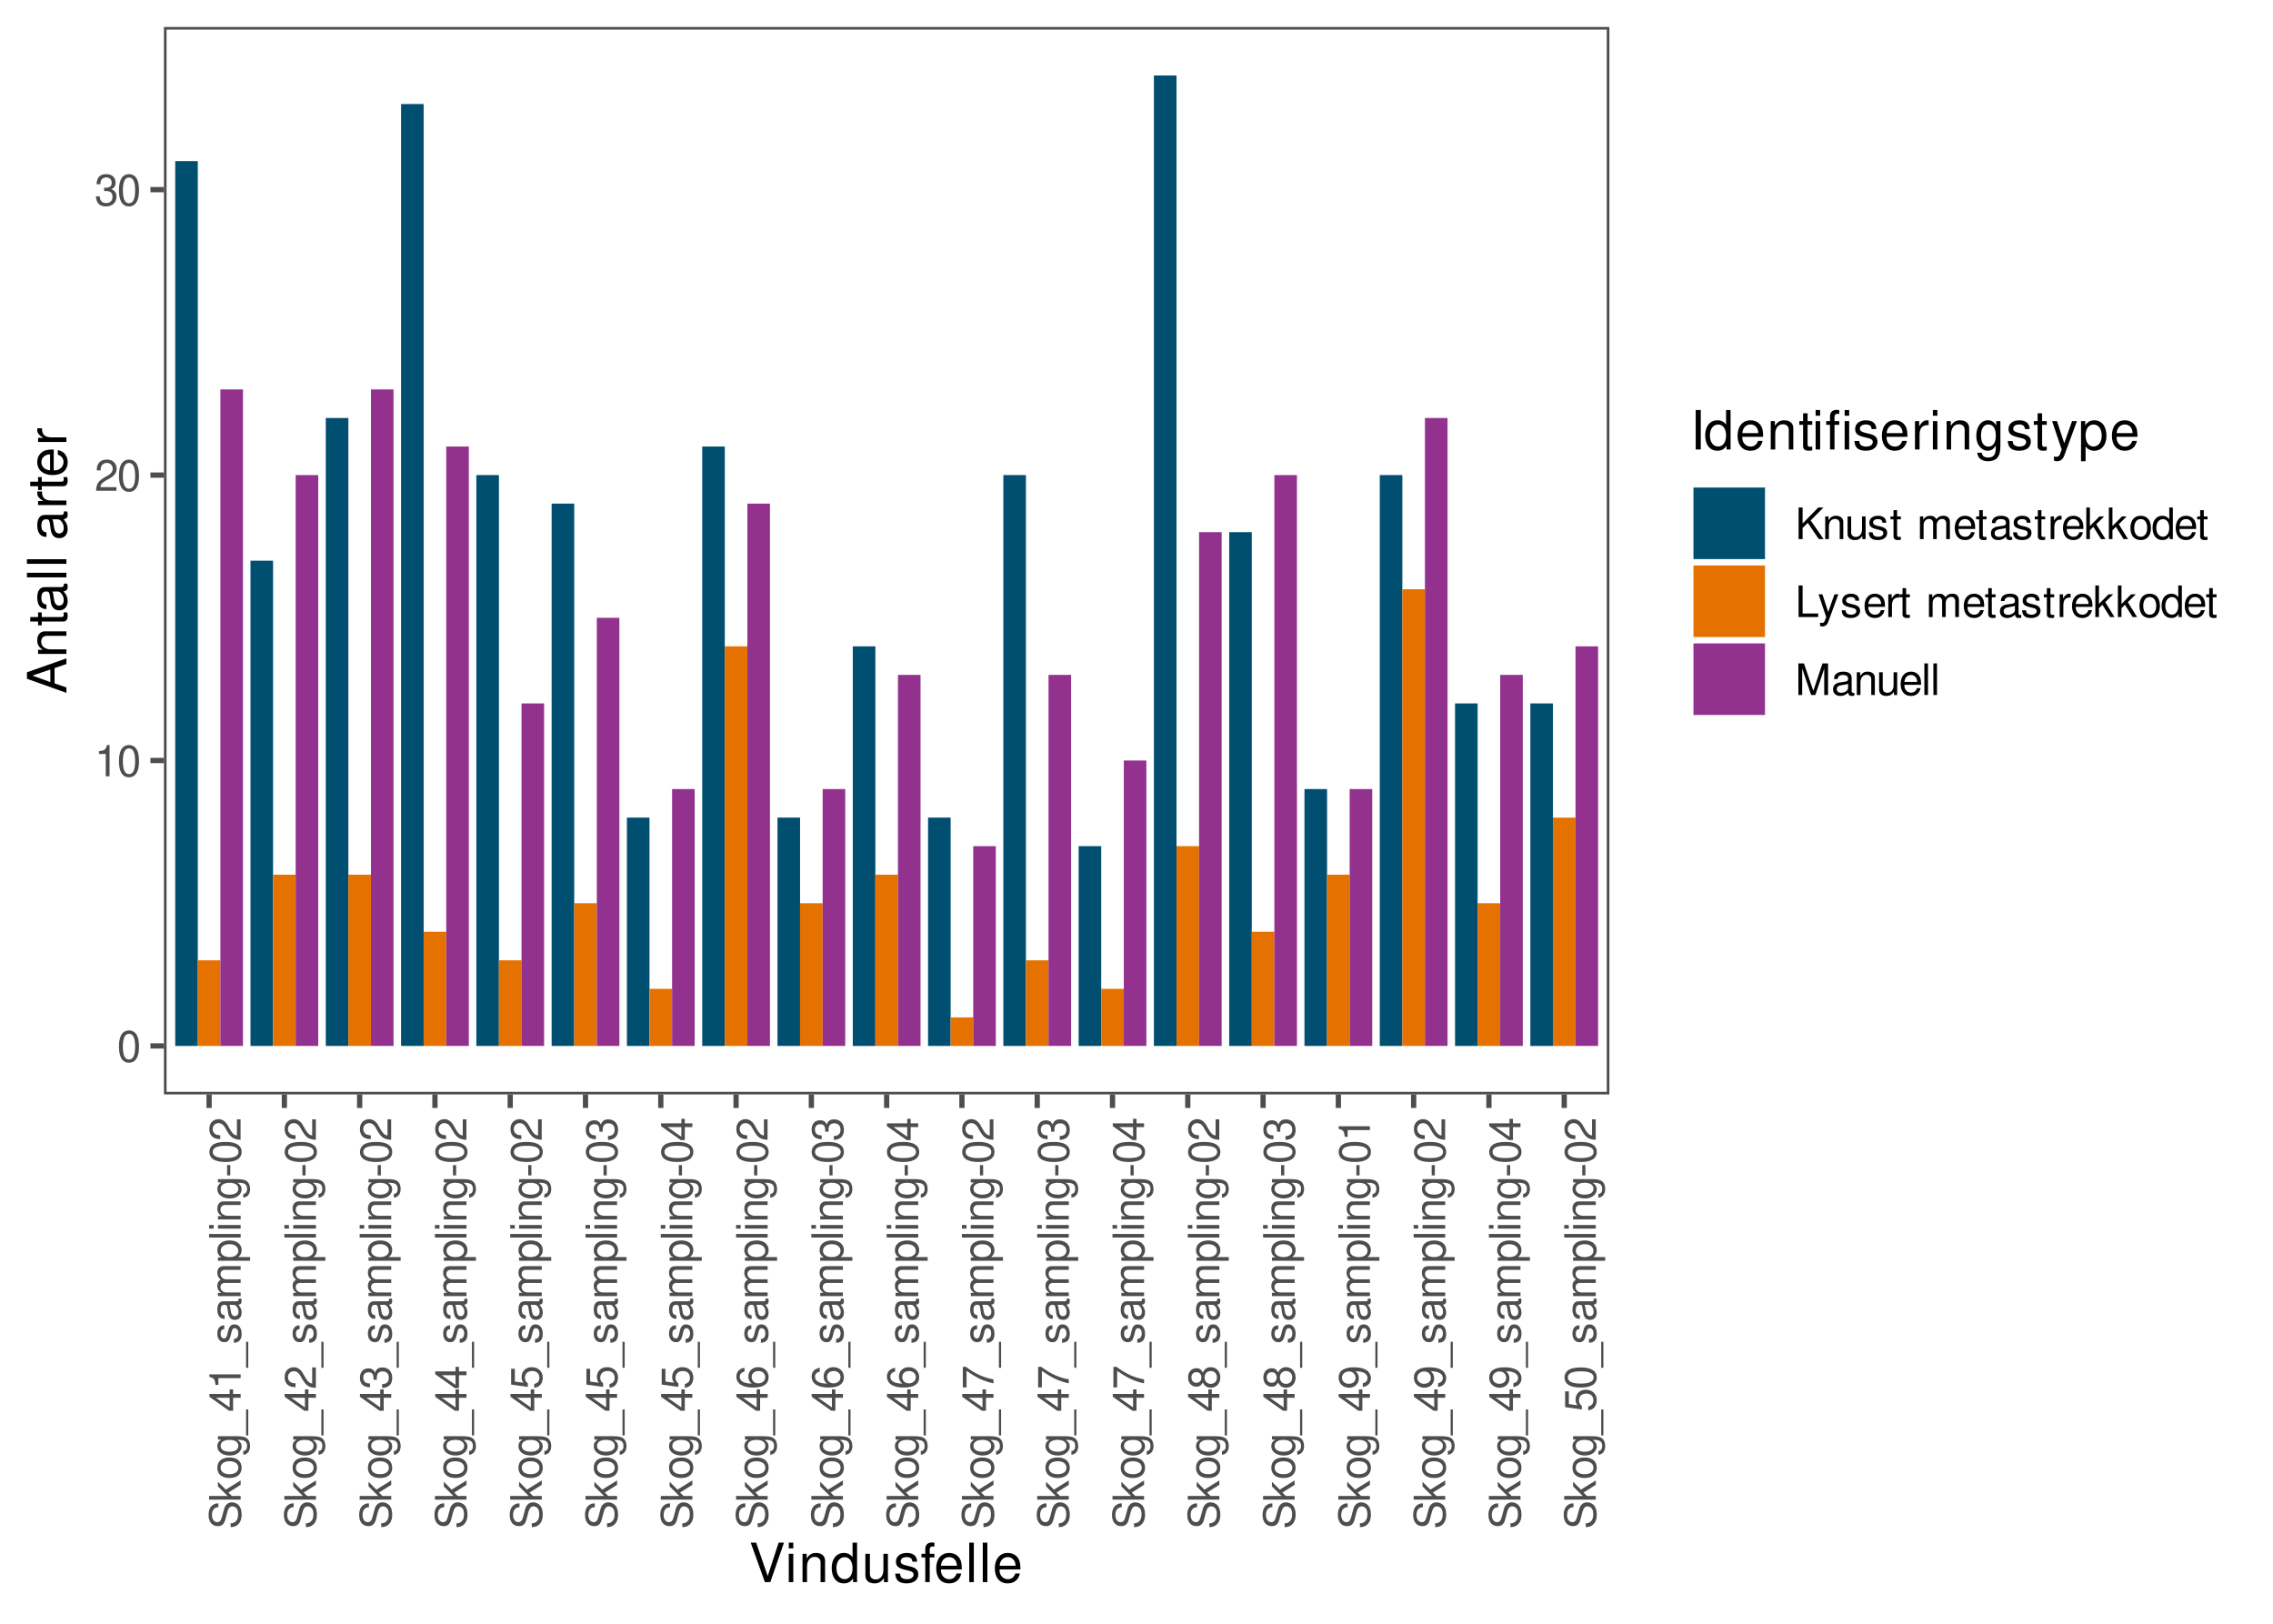 <?xml version="1.0" encoding="UTF-8"?>
<svg xmlns="http://www.w3.org/2000/svg" xmlns:xlink="http://www.w3.org/1999/xlink" width="504pt" height="360pt" viewBox="0 0 504 360" version="1.1">
<defs>
<g>
<symbol overflow="visible" id="glyph0-0">
<path style="stroke:none;" d=""/>
</symbol>
<symbol overflow="visible" id="glyph0-1">
<path style="stroke:none;" d="M 2.641 -6.938 C 2 -6.938 1.422 -6.656 1.078 -6.172 C 0.641 -5.562 0.406 -4.641 0.406 -3.359 C 0.406 -1.016 1.188 0.219 2.641 0.219 C 4.078 0.219 4.859 -1.016 4.859 -3.297 C 4.859 -4.641 4.656 -5.547 4.203 -6.172 C 3.844 -6.656 3.281 -6.938 2.641 -6.938 Z M 2.641 -6.188 C 3.547 -6.188 4 -5.25 4 -3.375 C 4 -1.406 3.562 -0.484 2.625 -0.484 C 1.734 -0.484 1.281 -1.438 1.281 -3.344 C 1.281 -5.25 1.734 -6.188 2.641 -6.188 Z M 2.641 -6.188 "/>
</symbol>
<symbol overflow="visible" id="glyph0-2">
<path style="stroke:none;" d="M 2.484 -4.938 L 2.484 0 L 3.328 0 L 3.328 -6.938 L 2.766 -6.938 C 2.469 -5.875 2.281 -5.734 0.984 -5.562 L 0.984 -4.938 Z M 2.484 -4.938 "/>
</symbol>
<symbol overflow="visible" id="glyph0-3">
<path style="stroke:none;" d="M 4.859 -0.828 L 1.281 -0.828 C 1.359 -1.406 1.672 -1.781 2.5 -2.281 L 3.469 -2.828 C 4.406 -3.344 4.906 -4.062 4.906 -4.906 C 4.906 -5.484 4.672 -6.031 4.266 -6.406 C 3.859 -6.766 3.375 -6.938 2.719 -6.938 C 1.859 -6.938 1.219 -6.625 0.844 -6.031 C 0.609 -5.672 0.5 -5.234 0.484 -4.531 L 1.328 -4.531 C 1.359 -5.016 1.406 -5.281 1.531 -5.516 C 1.75 -5.938 2.188 -6.203 2.703 -6.203 C 3.469 -6.203 4.031 -5.641 4.031 -4.891 C 4.031 -4.344 3.719 -3.859 3.125 -3.516 L 2.234 -3 C 0.812 -2.172 0.406 -1.531 0.328 -0.016 L 4.859 -0.016 Z M 4.859 -0.828 "/>
</symbol>
<symbol overflow="visible" id="glyph0-4">
<path style="stroke:none;" d="M 2.125 -3.188 L 2.578 -3.188 C 3.5 -3.188 3.984 -2.766 3.984 -1.922 C 3.984 -1.062 3.469 -0.531 2.594 -0.531 C 1.656 -0.531 1.203 -1 1.156 -2.016 L 0.312 -2.016 C 0.344 -1.453 0.438 -1.094 0.609 -0.781 C 0.953 -0.109 1.625 0.219 2.547 0.219 C 3.953 0.219 4.859 -0.625 4.859 -1.938 C 4.859 -2.828 4.516 -3.297 3.703 -3.594 C 4.344 -3.844 4.656 -4.328 4.656 -5.031 C 4.656 -6.219 3.875 -6.938 2.578 -6.938 C 1.203 -6.938 0.484 -6.172 0.453 -4.703 L 1.297 -4.703 C 1.312 -5.125 1.344 -5.359 1.453 -5.578 C 1.641 -5.969 2.062 -6.203 2.594 -6.203 C 3.344 -6.203 3.797 -5.75 3.797 -5 C 3.797 -4.516 3.609 -4.219 3.25 -4.047 C 3.016 -3.953 2.703 -3.922 2.125 -3.906 Z M 2.125 -3.188 "/>
</symbol>
<symbol overflow="visible" id="glyph0-5">
<path style="stroke:none;" d="M 1.656 -2.453 L 2.797 -3.594 L 5.25 0 L 6.312 0 L 3.438 -4.141 L 6.281 -7 L 5.125 -7 L 1.656 -3.453 L 1.656 -7 L 0.766 -7 L 0.766 0 L 1.656 0 Z M 1.656 -2.453 "/>
</symbol>
<symbol overflow="visible" id="glyph0-6">
<path style="stroke:none;" d="M 0.672 -5.031 L 0.672 0 L 1.484 0 L 1.484 -2.766 C 1.484 -3.797 2.016 -4.469 2.844 -4.469 C 3.469 -4.469 3.875 -4.094 3.875 -3.484 L 3.875 0 L 4.672 0 L 4.672 -3.797 C 4.672 -4.641 4.047 -5.172 3.078 -5.172 C 2.328 -5.172 1.859 -4.891 1.406 -4.188 L 1.406 -5.031 Z M 0.672 -5.031 "/>
</symbol>
<symbol overflow="visible" id="glyph0-7">
<path style="stroke:none;" d="M 4.625 0 L 4.625 -5.031 L 3.828 -5.031 L 3.828 -2.172 C 3.828 -1.156 3.297 -0.484 2.453 -0.484 C 1.828 -0.484 1.422 -0.859 1.422 -1.469 L 1.422 -5.031 L 0.625 -5.031 L 0.625 -1.156 C 0.625 -0.312 1.25 0.219 2.219 0.219 C 2.969 0.219 3.438 -0.031 3.906 -0.703 L 3.906 0 Z M 4.625 0 "/>
</symbol>
<symbol overflow="visible" id="glyph0-8">
<path style="stroke:none;" d="M 4.203 -3.625 C 4.188 -4.609 3.547 -5.172 2.375 -5.172 C 1.203 -5.172 0.453 -4.562 0.453 -3.641 C 0.453 -2.844 0.859 -2.469 2.047 -2.188 L 2.797 -2 C 3.344 -1.875 3.562 -1.672 3.562 -1.312 C 3.562 -0.828 3.094 -0.516 2.391 -0.516 C 1.969 -0.516 1.609 -0.641 1.406 -0.859 C 1.281 -1 1.219 -1.141 1.172 -1.5 L 0.328 -1.5 C 0.359 -0.328 1.016 0.219 2.328 0.219 C 3.594 0.219 4.406 -0.406 4.406 -1.375 C 4.406 -2.125 3.984 -2.531 2.984 -2.766 L 2.219 -2.953 C 1.562 -3.109 1.281 -3.312 1.281 -3.672 C 1.281 -4.141 1.703 -4.438 2.344 -4.438 C 3 -4.438 3.344 -4.156 3.359 -3.625 Z M 4.203 -3.625 "/>
</symbol>
<symbol overflow="visible" id="glyph0-9">
<path style="stroke:none;" d="M 2.438 -5.031 L 1.609 -5.031 L 1.609 -6.406 L 0.812 -6.406 L 0.812 -5.031 L 0.141 -5.031 L 0.141 -4.375 L 0.812 -4.375 L 0.812 -0.578 C 0.812 -0.062 1.156 0.219 1.781 0.219 C 2 0.219 2.172 0.203 2.438 0.156 L 2.438 -0.516 C 2.328 -0.484 2.219 -0.484 2.047 -0.484 C 1.703 -0.484 1.609 -0.578 1.609 -0.938 L 1.609 -4.375 L 2.438 -4.375 Z M 2.438 -5.031 "/>
</symbol>
<symbol overflow="visible" id="glyph0-10">
<path style="stroke:none;" d=""/>
</symbol>
<symbol overflow="visible" id="glyph0-11">
<path style="stroke:none;" d="M 0.672 -5.031 L 0.672 0 L 1.484 0 L 1.484 -3.156 C 1.484 -3.891 2 -4.469 2.656 -4.469 C 3.25 -4.469 3.594 -4.109 3.594 -3.469 L 3.594 0 L 4.391 0 L 4.391 -3.156 C 4.391 -3.891 4.922 -4.469 5.578 -4.469 C 6.156 -4.469 6.5 -4.094 6.5 -3.469 L 6.5 0 L 7.312 0 L 7.312 -3.766 C 7.312 -4.672 6.797 -5.172 5.859 -5.172 C 5.188 -5.172 4.781 -4.969 4.312 -4.406 C 4.016 -4.938 3.609 -5.172 2.953 -5.172 C 2.281 -5.172 1.828 -4.922 1.406 -4.312 L 1.406 -5.031 Z M 0.672 -5.031 "/>
</symbol>
<symbol overflow="visible" id="glyph0-12">
<path style="stroke:none;" d="M 4.922 -2.25 C 4.922 -3.016 4.859 -3.469 4.719 -3.844 C 4.391 -4.672 3.625 -5.172 2.688 -5.172 C 1.281 -5.172 0.391 -4.109 0.391 -2.453 C 0.391 -0.781 1.25 0.219 2.672 0.219 C 3.812 0.219 4.609 -0.438 4.812 -1.531 L 4.016 -1.531 C 3.797 -0.859 3.344 -0.516 2.703 -0.516 C 2.188 -0.516 1.75 -0.75 1.484 -1.172 C 1.297 -1.453 1.234 -1.75 1.219 -2.25 Z M 1.234 -2.891 C 1.312 -3.828 1.875 -4.438 2.672 -4.438 C 3.484 -4.438 4.062 -3.797 4.062 -2.891 Z M 1.234 -2.891 "/>
</symbol>
<symbol overflow="visible" id="glyph0-13">
<path style="stroke:none;" d="M 5.125 -0.469 C 5.047 -0.453 5.016 -0.453 4.953 -0.453 C 4.688 -0.453 4.531 -0.594 4.531 -0.844 L 4.531 -3.797 C 4.531 -4.688 3.875 -5.172 2.641 -5.172 C 1.906 -5.172 1.312 -4.953 0.969 -4.578 C 0.734 -4.328 0.641 -4.031 0.625 -3.547 L 1.422 -3.547 C 1.5 -4.156 1.859 -4.438 2.609 -4.438 C 3.344 -4.438 3.734 -4.156 3.734 -3.688 L 3.734 -3.469 C 3.719 -3.125 3.547 -3 2.891 -2.922 C 1.766 -2.766 1.594 -2.734 1.281 -2.609 C 0.703 -2.359 0.406 -1.922 0.406 -1.266 C 0.406 -0.359 1.031 0.219 2.047 0.219 C 2.688 0.219 3.188 0 3.766 -0.516 C 3.812 0 4.062 0.219 4.578 0.219 C 4.766 0.219 4.859 0.203 5.125 0.141 Z M 3.734 -1.578 C 3.734 -1.312 3.656 -1.156 3.422 -0.938 C 3.094 -0.641 2.703 -0.484 2.219 -0.484 C 1.609 -0.484 1.234 -0.781 1.234 -1.281 C 1.234 -1.812 1.578 -2.078 2.453 -2.203 C 3.297 -2.328 3.469 -2.359 3.734 -2.484 Z M 3.734 -1.578 "/>
</symbol>
<symbol overflow="visible" id="glyph0-14">
<path style="stroke:none;" d="M 0.656 -5.031 L 0.656 0 L 1.469 0 L 1.469 -2.609 C 1.484 -3.812 1.969 -4.359 3.078 -4.328 L 3.078 -5.141 C 2.938 -5.156 2.875 -5.172 2.766 -5.172 C 2.25 -5.172 1.859 -4.859 1.406 -4.109 L 1.406 -5.031 Z M 0.656 -5.031 "/>
</symbol>
<symbol overflow="visible" id="glyph0-15">
<path style="stroke:none;" d="M 1.359 -7 L 0.562 -7 L 0.562 0 L 1.359 0 L 1.359 -1.953 L 2.125 -2.719 L 3.828 0 L 4.812 0 L 2.766 -3.297 L 4.516 -5.031 L 3.484 -5.031 L 1.359 -2.891 Z M 1.359 -7 "/>
</symbol>
<symbol overflow="visible" id="glyph0-16">
<path style="stroke:none;" d="M 2.609 -5.172 C 1.188 -5.172 0.344 -4.156 0.344 -2.469 C 0.344 -0.781 1.188 0.219 2.625 0.219 C 4.031 0.219 4.891 -0.781 4.891 -2.438 C 4.891 -4.188 4.062 -5.172 2.609 -5.172 Z M 2.625 -4.438 C 3.516 -4.438 4.062 -3.688 4.062 -2.453 C 4.062 -1.25 3.5 -0.516 2.625 -0.516 C 1.734 -0.516 1.188 -1.25 1.188 -2.469 C 1.188 -3.688 1.734 -4.438 2.625 -4.438 Z M 2.625 -4.438 "/>
</symbol>
<symbol overflow="visible" id="glyph0-17">
<path style="stroke:none;" d="M 4.75 -7 L 3.953 -7 L 3.953 -4.391 C 3.609 -4.906 3.078 -5.172 2.406 -5.172 C 1.109 -5.172 0.25 -4.125 0.25 -2.516 C 0.25 -0.828 1.078 0.219 2.438 0.219 C 3.125 0.219 3.609 -0.031 4.031 -0.656 L 4.031 0 L 4.75 0 Z M 2.547 -4.422 C 3.406 -4.422 3.953 -3.672 3.953 -2.453 C 3.953 -1.297 3.391 -0.531 2.547 -0.531 C 1.672 -0.531 1.078 -1.312 1.078 -2.469 C 1.078 -3.641 1.672 -4.422 2.547 -4.422 Z M 2.547 -4.422 "/>
</symbol>
<symbol overflow="visible" id="glyph0-18">
<path style="stroke:none;" d="M 1.656 -7 L 0.766 -7 L 0.766 0 L 5.109 0 L 5.109 -0.781 L 1.656 -0.781 Z M 1.656 -7 "/>
</symbol>
<symbol overflow="visible" id="glyph0-19">
<path style="stroke:none;" d="M 3.719 -5.031 L 2.328 -1.109 L 1.047 -5.031 L 0.188 -5.031 L 1.891 0.016 L 1.578 0.812 C 1.453 1.172 1.281 1.312 0.938 1.312 C 0.812 1.312 0.688 1.281 0.516 1.25 L 0.516 1.969 C 0.688 2.047 0.844 2.094 1.062 2.094 C 1.312 2.094 1.594 2 1.797 1.859 C 2.047 1.672 2.203 1.453 2.344 1.062 L 4.578 -5.031 Z M 3.719 -5.031 "/>
</symbol>
<symbol overflow="visible" id="glyph0-20">
<path style="stroke:none;" d="M 4.484 0 L 6.453 -5.859 L 6.453 0 L 7.297 0 L 7.297 -7 L 6.062 -7 L 4.031 -0.906 L 1.953 -7 L 0.719 -7 L 0.719 0 L 1.562 0 L 1.562 -5.859 L 3.547 0 Z M 4.484 0 "/>
</symbol>
<symbol overflow="visible" id="glyph0-21">
<path style="stroke:none;" d="M 1.453 -7 L 0.656 -7 L 0.656 0 L 1.453 0 Z M 1.453 -7 "/>
</symbol>
<symbol overflow="visible" id="glyph1-0">
<path style="stroke:none;" d=""/>
</symbol>
<symbol overflow="visible" id="glyph1-1">
<path style="stroke:none;" d="M -4.938 -5.719 C -5.422 -5.719 -5.562 -5.688 -5.875 -5.531 C -6.688 -5.156 -7.109 -4.344 -7.109 -3.156 C -7.109 -1.625 -6.328 -0.672 -5.062 -0.672 C -4.203 -0.672 -3.672 -1.125 -3.422 -2.047 L -2.969 -3.781 C -2.734 -4.672 -2.375 -5.062 -1.828 -5.062 C -1.453 -5.062 -1.078 -4.859 -0.859 -4.562 C -0.656 -4.281 -0.562 -3.844 -0.562 -3.281 C -0.562 -2.516 -0.75 -2 -1.156 -1.672 C -1.453 -1.406 -1.797 -1.297 -2.219 -1.312 L -2.219 -0.453 C -1.578 -0.469 -1.156 -0.594 -0.781 -0.875 C -0.109 -1.359 0.219 -2.156 0.219 -3.219 C 0.219 -4.062 0.031 -4.734 -0.312 -5.188 C -0.688 -5.656 -1.312 -5.953 -1.922 -5.953 C -2.781 -5.953 -3.422 -5.422 -3.672 -4.469 L -4.141 -2.719 C -4.375 -1.875 -4.641 -1.562 -5.188 -1.562 C -5.891 -1.562 -6.359 -2.188 -6.359 -3.125 C -6.359 -4.234 -5.859 -4.859 -4.938 -4.875 Z M -4.938 -5.719 "/>
</symbol>
<symbol overflow="visible" id="glyph1-2">
<path style="stroke:none;" d="M -7 -1.359 L -7 -0.562 L 0 -0.562 L 0 -1.359 L -1.953 -1.359 L -2.719 -2.125 L 0 -3.828 L 0 -4.812 L -3.297 -2.766 L -5.031 -4.516 L -5.031 -3.484 L -2.891 -1.359 Z M -7 -1.359 "/>
</symbol>
<symbol overflow="visible" id="glyph1-3">
<path style="stroke:none;" d="M -5.172 -2.609 C -5.172 -1.188 -4.156 -0.344 -2.469 -0.344 C -0.781 -0.344 0.219 -1.188 0.219 -2.625 C 0.219 -4.031 -0.781 -4.891 -2.438 -4.891 C -4.188 -4.891 -5.172 -4.062 -5.172 -2.609 Z M -4.438 -2.625 C -4.438 -3.516 -3.688 -4.062 -2.453 -4.062 C -1.25 -4.062 -0.516 -3.5 -0.516 -2.625 C -0.516 -1.734 -1.25 -1.188 -2.469 -1.188 C -3.688 -1.188 -4.438 -1.734 -4.438 -2.625 Z M -4.438 -2.625 "/>
</symbol>
<symbol overflow="visible" id="glyph1-4">
<path style="stroke:none;" d="M -5.031 -3.875 L -4.297 -3.875 C -4.906 -3.469 -5.172 -3.031 -5.172 -2.391 C -5.172 -1.188 -4.031 -0.328 -2.422 -0.328 C -1.578 -0.328 -0.969 -0.531 -0.453 -0.969 C -0.016 -1.344 0.219 -1.828 0.219 -2.344 C 0.219 -2.938 -0.047 -3.375 -0.688 -3.797 L -0.422 -3.797 C 0.922 -3.797 1.422 -3.422 1.422 -2.422 C 1.422 -1.75 1.156 -1.391 0.578 -1.312 L 0.578 -0.5 C 1.5 -0.578 2.094 -1.312 2.094 -2.406 C 2.094 -3.141 1.859 -3.766 1.453 -4.094 C 0.984 -4.469 0.359 -4.609 -0.828 -4.609 L -5.031 -4.609 Z M -4.438 -2.469 C -4.438 -3.312 -3.719 -3.797 -2.453 -3.797 C -1.234 -3.797 -0.516 -3.312 -0.516 -2.469 C -0.516 -1.656 -1.234 -1.172 -2.469 -1.172 C -3.703 -1.172 -4.438 -1.656 -4.438 -2.469 Z M -4.438 -2.469 "/>
</symbol>
<symbol overflow="visible" id="glyph1-5">
<path style="stroke:none;" d="M 1.203 -5.547 L 1.203 0.219 L 1.688 0.219 L 1.688 -5.547 Z M 1.203 -5.547 "/>
</symbol>
<symbol overflow="visible" id="glyph1-6">
<path style="stroke:none;" d="M -1.672 -3.141 L 0 -3.141 L 0 -3.984 L -1.672 -3.984 L -1.672 -4.984 L -2.438 -4.984 L -2.438 -3.984 L -6.938 -3.984 L -6.938 -3.359 L -2.578 -0.266 L -1.672 -0.266 Z M -2.438 -3.141 L -2.438 -1 L -5.5 -3.141 Z M -2.438 -3.141 "/>
</symbol>
<symbol overflow="visible" id="glyph1-7">
<path style="stroke:none;" d="M -4.938 -2.484 L 0 -2.484 L 0 -3.328 L -6.938 -3.328 L -6.938 -2.766 C -5.875 -2.469 -5.734 -2.281 -5.562 -0.984 L -4.938 -0.984 Z M -4.938 -2.484 "/>
</symbol>
<symbol overflow="visible" id="glyph1-8">
<path style="stroke:none;" d="M -3.625 -4.203 C -4.609 -4.188 -5.172 -3.547 -5.172 -2.375 C -5.172 -1.203 -4.562 -0.453 -3.641 -0.453 C -2.844 -0.453 -2.469 -0.859 -2.188 -2.047 L -2 -2.797 C -1.875 -3.344 -1.672 -3.562 -1.312 -3.562 C -0.828 -3.562 -0.516 -3.094 -0.516 -2.391 C -0.516 -1.969 -0.641 -1.609 -0.859 -1.406 C -1 -1.281 -1.141 -1.219 -1.5 -1.172 L -1.5 -0.328 C -0.328 -0.359 0.219 -1.016 0.219 -2.328 C 0.219 -3.594 -0.406 -4.406 -1.375 -4.406 C -2.125 -4.406 -2.531 -3.984 -2.766 -2.984 L -2.953 -2.219 C -3.109 -1.562 -3.312 -1.281 -3.672 -1.281 C -4.141 -1.281 -4.438 -1.703 -4.438 -2.344 C -4.438 -3 -4.156 -3.344 -3.625 -3.359 Z M -3.625 -4.203 "/>
</symbol>
<symbol overflow="visible" id="glyph1-9">
<path style="stroke:none;" d="M -0.469 -5.125 C -0.453 -5.047 -0.453 -5.016 -0.453 -4.953 C -0.453 -4.688 -0.594 -4.531 -0.844 -4.531 L -3.797 -4.531 C -4.688 -4.531 -5.172 -3.875 -5.172 -2.641 C -5.172 -1.906 -4.953 -1.312 -4.578 -0.969 C -4.328 -0.734 -4.031 -0.641 -3.547 -0.625 L -3.547 -1.422 C -4.156 -1.5 -4.438 -1.859 -4.438 -2.609 C -4.438 -3.344 -4.156 -3.734 -3.688 -3.734 L -3.469 -3.734 C -3.125 -3.719 -3 -3.547 -2.922 -2.891 C -2.766 -1.766 -2.734 -1.594 -2.609 -1.281 C -2.359 -0.703 -1.922 -0.406 -1.266 -0.406 C -0.359 -0.406 0.219 -1.031 0.219 -2.047 C 0.219 -2.688 0 -3.188 -0.516 -3.766 C 0 -3.812 0.219 -4.062 0.219 -4.578 C 0.219 -4.766 0.203 -4.859 0.141 -5.125 Z M -1.578 -3.734 C -1.312 -3.734 -1.156 -3.656 -0.938 -3.422 C -0.641 -3.094 -0.484 -2.703 -0.484 -2.219 C -0.484 -1.609 -0.781 -1.234 -1.281 -1.234 C -1.812 -1.234 -2.078 -1.578 -2.203 -2.453 C -2.328 -3.297 -2.359 -3.469 -2.484 -3.734 Z M -1.578 -3.734 "/>
</symbol>
<symbol overflow="visible" id="glyph1-10">
<path style="stroke:none;" d="M -5.031 -0.672 L 0 -0.672 L 0 -1.484 L -3.156 -1.484 C -3.891 -1.484 -4.469 -2 -4.469 -2.656 C -4.469 -3.25 -4.109 -3.594 -3.469 -3.594 L 0 -3.594 L 0 -4.391 L -3.156 -4.391 C -3.891 -4.391 -4.469 -4.922 -4.469 -5.578 C -4.469 -6.156 -4.094 -6.5 -3.469 -6.5 L 0 -6.5 L 0 -7.312 L -3.766 -7.312 C -4.672 -7.312 -5.172 -6.797 -5.172 -5.859 C -5.172 -5.188 -4.969 -4.781 -4.406 -4.312 C -4.938 -4.016 -5.172 -3.609 -5.172 -2.953 C -5.172 -2.281 -4.922 -1.828 -4.312 -1.406 L -5.031 -1.406 Z M -5.031 -0.672 "/>
</symbol>
<symbol overflow="visible" id="glyph1-11">
<path style="stroke:none;" d="M 2.094 -0.516 L 2.094 -1.328 L -0.531 -1.328 C -0.016 -1.75 0.219 -2.219 0.219 -2.875 C 0.219 -4.172 -0.828 -5.016 -2.422 -5.016 C -4.109 -5.016 -5.172 -4.188 -5.172 -2.859 C -5.172 -2.172 -4.859 -1.625 -4.266 -1.25 L -5.031 -1.25 L -5.031 -0.516 Z M -4.422 -2.719 C -4.422 -3.609 -3.641 -4.188 -2.453 -4.188 C -1.312 -4.188 -0.531 -3.594 -0.531 -2.719 C -0.531 -1.875 -1.297 -1.328 -2.469 -1.328 C -3.656 -1.328 -4.422 -1.875 -4.422 -2.719 Z M -4.422 -2.719 "/>
</symbol>
<symbol overflow="visible" id="glyph1-12">
<path style="stroke:none;" d="M -7 -1.453 L -7 -0.656 L 0 -0.656 L 0 -1.453 Z M -7 -1.453 "/>
</symbol>
<symbol overflow="visible" id="glyph1-13">
<path style="stroke:none;" d="M -5.031 -1.438 L -5.031 -0.641 L 0 -0.641 L 0 -1.438 Z M -7 -1.438 L -7 -0.641 L -5.984 -0.641 L -5.984 -1.438 Z M -7 -1.438 "/>
</symbol>
<symbol overflow="visible" id="glyph1-14">
<path style="stroke:none;" d="M -5.031 -0.672 L 0 -0.672 L 0 -1.484 L -2.766 -1.484 C -3.797 -1.484 -4.469 -2.016 -4.469 -2.844 C -4.469 -3.469 -4.094 -3.875 -3.484 -3.875 L 0 -3.875 L 0 -4.672 L -3.797 -4.672 C -4.641 -4.672 -5.172 -4.047 -5.172 -3.078 C -5.172 -2.328 -4.891 -1.859 -4.188 -1.406 L -5.031 -1.406 Z M -5.031 -0.672 "/>
</symbol>
<symbol overflow="visible" id="glyph1-15">
<path style="stroke:none;" d="M -3 -2.719 L -3 -0.438 L -2.297 -0.438 L -2.297 -2.719 Z M -3 -2.719 "/>
</symbol>
<symbol overflow="visible" id="glyph1-16">
<path style="stroke:none;" d="M -6.938 -2.641 C -6.938 -2 -6.656 -1.422 -6.172 -1.078 C -5.562 -0.641 -4.641 -0.406 -3.359 -0.406 C -1.016 -0.406 0.219 -1.188 0.219 -2.641 C 0.219 -4.078 -1.016 -4.859 -3.297 -4.859 C -4.641 -4.859 -5.547 -4.656 -6.172 -4.203 C -6.656 -3.844 -6.938 -3.281 -6.938 -2.641 Z M -6.188 -2.641 C -6.188 -3.547 -5.25 -4 -3.375 -4 C -1.406 -4 -0.484 -3.562 -0.484 -2.625 C -0.484 -1.734 -1.438 -1.281 -3.344 -1.281 C -5.25 -1.281 -6.188 -1.734 -6.188 -2.641 Z M -6.188 -2.641 "/>
</symbol>
<symbol overflow="visible" id="glyph1-17">
<path style="stroke:none;" d="M -0.828 -4.859 L -0.828 -1.281 C -1.406 -1.359 -1.781 -1.672 -2.281 -2.5 L -2.828 -3.469 C -3.344 -4.406 -4.062 -4.906 -4.906 -4.906 C -5.484 -4.906 -6.031 -4.672 -6.406 -4.266 C -6.766 -3.859 -6.938 -3.375 -6.938 -2.719 C -6.938 -1.859 -6.625 -1.219 -6.031 -0.844 C -5.672 -0.609 -5.234 -0.5 -4.531 -0.484 L -4.531 -1.328 C -5.016 -1.359 -5.281 -1.406 -5.516 -1.531 C -5.938 -1.75 -6.203 -2.188 -6.203 -2.703 C -6.203 -3.469 -5.641 -4.031 -4.891 -4.031 C -4.344 -4.031 -3.859 -3.719 -3.516 -3.125 L -3 -2.234 C -2.172 -0.812 -1.531 -0.406 -0.016 -0.328 L -0.016 -4.859 Z M -0.828 -4.859 "/>
</symbol>
<symbol overflow="visible" id="glyph1-18">
<path style="stroke:none;" d="M -3.188 -2.125 L -3.188 -2.578 C -3.188 -3.5 -2.766 -3.984 -1.922 -3.984 C -1.062 -3.984 -0.531 -3.469 -0.531 -2.594 C -0.531 -1.656 -1 -1.203 -2.016 -1.156 L -2.016 -0.312 C -1.453 -0.344 -1.094 -0.438 -0.781 -0.609 C -0.109 -0.953 0.219 -1.625 0.219 -2.547 C 0.219 -3.953 -0.625 -4.859 -1.938 -4.859 C -2.828 -4.859 -3.297 -4.516 -3.594 -3.703 C -3.844 -4.344 -4.328 -4.656 -5.031 -4.656 C -6.219 -4.656 -6.938 -3.875 -6.938 -2.578 C -6.938 -1.203 -6.172 -0.484 -4.703 -0.453 L -4.703 -1.297 C -5.125 -1.312 -5.359 -1.344 -5.578 -1.453 C -5.969 -1.641 -6.203 -2.062 -6.203 -2.594 C -6.203 -3.344 -5.75 -3.797 -5 -3.797 C -4.516 -3.797 -4.219 -3.609 -4.047 -3.25 C -3.953 -3.016 -3.922 -2.703 -3.906 -2.125 Z M -3.188 -2.125 "/>
</symbol>
<symbol overflow="visible" id="glyph1-19">
<path style="stroke:none;" d="M -6.797 -4.562 L -6.797 -1.062 L -3.094 -0.547 L -3.094 -1.328 C -3.562 -1.719 -3.734 -2.047 -3.734 -2.578 C -3.734 -3.484 -3.109 -4.062 -2.094 -4.062 C -1.125 -4.062 -0.531 -3.484 -0.531 -2.578 C -0.531 -1.828 -0.906 -1.375 -1.672 -1.188 L -1.672 -0.328 C -1.109 -0.453 -0.844 -0.547 -0.594 -0.75 C -0.078 -1.125 0.219 -1.828 0.219 -2.594 C 0.219 -3.969 -0.781 -4.922 -2.219 -4.922 C -3.562 -4.922 -4.484 -4.031 -4.484 -2.719 C -4.484 -2.25 -4.359 -1.859 -4.062 -1.469 L -5.969 -1.734 L -5.969 -4.562 Z M -6.797 -4.562 "/>
</symbol>
<symbol overflow="visible" id="glyph1-20">
<path style="stroke:none;" d="M -5.125 -4.781 C -6.266 -4.609 -6.938 -3.891 -6.938 -2.844 C -6.938 -2.094 -6.578 -1.422 -5.953 -1.031 C -5.266 -0.594 -4.422 -0.406 -3.172 -0.406 C -2 -0.406 -1.25 -0.578 -0.641 -0.984 C -0.078 -1.359 0.219 -1.953 0.219 -2.703 C 0.219 -3.984 -0.75 -4.922 -2.094 -4.922 C -3.375 -4.922 -4.281 -4.062 -4.281 -2.844 C -4.281 -2.172 -4.031 -1.641 -3.516 -1.281 C -5.234 -1.281 -6.188 -1.828 -6.188 -2.797 C -6.188 -3.391 -5.797 -3.797 -5.125 -3.938 Z M -3.531 -2.734 C -3.531 -3.547 -2.953 -4.062 -2.031 -4.062 C -1.156 -4.062 -0.531 -3.484 -0.531 -2.703 C -0.531 -1.922 -1.188 -1.328 -2.078 -1.328 C -2.938 -1.328 -3.531 -1.906 -3.531 -2.734 Z M -3.531 -2.734 "/>
</symbol>
<symbol overflow="visible" id="glyph1-21">
<path style="stroke:none;" d="M -6.797 -4.984 L -6.797 -0.438 L -5.969 -0.438 L -5.969 -4.109 C -3.656 -2.5 -2.234 -1.828 0 -1.328 L 0 -2.219 C -2.172 -2.594 -4.047 -3.453 -6.094 -4.984 Z M -6.797 -4.984 "/>
</symbol>
<symbol overflow="visible" id="glyph1-22">
<path style="stroke:none;" d="M -3.656 -3.75 C -4.094 -4.469 -4.438 -4.688 -5.078 -4.688 C -6.172 -4.688 -6.938 -3.844 -6.938 -2.641 C -6.938 -1.438 -6.172 -0.594 -5.094 -0.594 C -4.438 -0.594 -4.094 -0.812 -3.656 -1.516 C -3.266 -0.734 -2.703 -0.359 -1.922 -0.359 C -0.656 -0.359 0.219 -1.281 0.219 -2.641 C 0.219 -3.984 -0.656 -4.922 -1.922 -4.922 C -2.703 -4.922 -3.266 -4.531 -3.656 -3.75 Z M -6.188 -2.641 C -6.188 -3.359 -5.75 -3.812 -5.062 -3.812 C -4.406 -3.812 -3.984 -3.344 -3.984 -2.641 C -3.984 -1.922 -4.406 -1.453 -5.078 -1.453 C -5.75 -1.453 -6.188 -1.922 -6.188 -2.641 Z M -3.266 -2.641 C -3.266 -3.484 -2.719 -4.062 -1.906 -4.062 C -1.078 -4.062 -0.531 -3.484 -0.531 -2.625 C -0.531 -1.797 -1.094 -1.219 -1.906 -1.219 C -2.719 -1.219 -3.266 -1.781 -3.266 -2.641 Z M -3.266 -2.641 "/>
</symbol>
<symbol overflow="visible" id="glyph1-23">
<path style="stroke:none;" d="M -1.578 -0.516 C -0.453 -0.672 0.219 -1.406 0.219 -2.438 C 0.219 -3.188 -0.141 -3.859 -0.766 -4.266 C -1.453 -4.688 -2.297 -4.891 -3.547 -4.891 C -4.719 -4.891 -5.453 -4.703 -6.078 -4.312 C -6.641 -3.938 -6.938 -3.344 -6.938 -2.594 C -6.938 -1.297 -5.969 -0.359 -4.625 -0.359 C -3.344 -0.359 -2.453 -1.234 -2.453 -2.453 C -2.453 -3.094 -2.672 -3.578 -3.203 -4.016 C -1.484 -4 -0.531 -3.469 -0.531 -2.5 C -0.531 -1.906 -0.906 -1.484 -1.578 -1.359 Z M -6.203 -2.578 C -6.203 -3.375 -5.531 -3.969 -4.641 -3.969 C -3.797 -3.969 -3.188 -3.391 -3.188 -2.547 C -3.188 -1.734 -3.766 -1.234 -4.688 -1.234 C -5.562 -1.234 -6.203 -1.797 -6.203 -2.578 Z M -6.203 -2.578 "/>
</symbol>
<symbol overflow="visible" id="glyph2-0">
<path style="stroke:none;" d=""/>
</symbol>
<symbol overflow="visible" id="glyph2-1">
<path style="stroke:none;" d="M 4.703 0 L 7.734 -8.75 L 6.547 -8.75 L 4.125 -1.344 L 1.562 -8.75 L 0.359 -8.75 L 3.5 0 Z M 4.703 0 "/>
</symbol>
<symbol overflow="visible" id="glyph2-2">
<path style="stroke:none;" d="M 1.797 -6.281 L 0.797 -6.281 L 0.797 0 L 1.797 0 Z M 1.797 -8.75 L 0.797 -8.75 L 0.797 -7.484 L 1.797 -7.484 Z M 1.797 -8.75 "/>
</symbol>
<symbol overflow="visible" id="glyph2-3">
<path style="stroke:none;" d="M 0.844 -6.281 L 0.844 0 L 1.844 0 L 1.844 -3.469 C 1.844 -4.75 2.516 -5.594 3.547 -5.594 C 4.344 -5.594 4.844 -5.109 4.844 -4.359 L 4.844 0 L 5.844 0 L 5.844 -4.75 C 5.844 -5.797 5.062 -6.469 3.859 -6.469 C 2.922 -6.469 2.312 -6.109 1.766 -5.234 L 1.766 -6.281 Z M 0.844 -6.281 "/>
</symbol>
<symbol overflow="visible" id="glyph2-4">
<path style="stroke:none;" d="M 5.938 -8.75 L 4.938 -8.75 L 4.938 -5.5 C 4.531 -6.125 3.859 -6.469 3.016 -6.469 C 1.375 -6.469 0.312 -5.156 0.312 -3.156 C 0.312 -1.031 1.344 0.281 3.047 0.281 C 3.906 0.281 4.516 -0.047 5.047 -0.828 L 5.047 0 L 5.938 0 Z M 3.188 -5.531 C 4.266 -5.531 4.938 -4.578 4.938 -3.078 C 4.938 -1.625 4.25 -0.656 3.188 -0.656 C 2.094 -0.656 1.359 -1.625 1.359 -3.094 C 1.359 -4.562 2.094 -5.531 3.188 -5.531 Z M 3.188 -5.531 "/>
</symbol>
<symbol overflow="visible" id="glyph2-5">
<path style="stroke:none;" d="M 5.781 0 L 5.781 -6.281 L 4.781 -6.281 L 4.781 -2.719 C 4.781 -1.438 4.109 -0.594 3.078 -0.594 C 2.281 -0.594 1.781 -1.078 1.781 -1.844 L 1.781 -6.281 L 0.781 -6.281 L 0.781 -1.438 C 0.781 -0.391 1.562 0.281 2.781 0.281 C 3.703 0.281 4.297 -0.047 4.891 -0.875 L 4.891 0 Z M 5.781 0 "/>
</symbol>
<symbol overflow="visible" id="glyph2-6">
<path style="stroke:none;" d="M 5.25 -4.531 C 5.25 -5.766 4.422 -6.469 2.969 -6.469 C 1.516 -6.469 0.562 -5.719 0.562 -4.547 C 0.562 -3.562 1.062 -3.094 2.562 -2.734 L 3.484 -2.516 C 4.188 -2.344 4.469 -2.094 4.469 -1.641 C 4.469 -1.047 3.875 -0.641 3 -0.641 C 2.453 -0.641 2 -0.797 1.75 -1.062 C 1.594 -1.25 1.531 -1.422 1.469 -1.875 L 0.406 -1.875 C 0.453 -0.422 1.266 0.281 2.922 0.281 C 4.5 0.281 5.516 -0.5 5.516 -1.719 C 5.516 -2.656 4.984 -3.172 3.734 -3.469 L 2.766 -3.703 C 1.953 -3.891 1.609 -4.156 1.609 -4.594 C 1.609 -5.188 2.125 -5.547 2.938 -5.547 C 3.75 -5.547 4.172 -5.203 4.203 -4.531 Z M 5.25 -4.531 "/>
</symbol>
<symbol overflow="visible" id="glyph2-7">
<path style="stroke:none;" d="M 3.094 -6.281 L 2.047 -6.281 L 2.047 -7.266 C 2.047 -7.688 2.281 -7.906 2.75 -7.906 C 2.828 -7.906 2.875 -7.906 3.094 -7.891 L 3.094 -8.719 C 2.875 -8.766 2.734 -8.781 2.531 -8.781 C 1.609 -8.781 1.062 -8.25 1.062 -7.359 L 1.062 -6.281 L 0.219 -6.281 L 0.219 -5.469 L 1.062 -5.469 L 1.062 0 L 2.047 0 L 2.047 -5.469 L 3.094 -5.469 Z M 3.094 -6.281 "/>
</symbol>
<symbol overflow="visible" id="glyph2-8">
<path style="stroke:none;" d="M 6.156 -2.812 C 6.156 -3.766 6.078 -4.344 5.906 -4.812 C 5.5 -5.844 4.531 -6.469 3.359 -6.469 C 1.609 -6.469 0.484 -5.141 0.484 -3.062 C 0.484 -0.984 1.562 0.281 3.344 0.281 C 4.781 0.281 5.766 -0.547 6.031 -1.906 L 5.016 -1.906 C 4.734 -1.078 4.172 -0.641 3.375 -0.641 C 2.734 -0.641 2.203 -0.938 1.859 -1.469 C 1.625 -1.828 1.531 -2.188 1.531 -2.812 Z M 1.547 -3.625 C 1.625 -4.781 2.344 -5.547 3.344 -5.547 C 4.375 -5.547 5.078 -4.75 5.078 -3.625 Z M 1.547 -3.625 "/>
</symbol>
<symbol overflow="visible" id="glyph2-9">
<path style="stroke:none;" d="M 1.828 -8.75 L 0.812 -8.75 L 0.812 0 L 1.828 0 Z M 1.828 -8.75 "/>
</symbol>
<symbol overflow="visible" id="glyph2-10">
<path style="stroke:none;" d="M 2.328 -8.75 L 1.203 -8.75 L 1.203 0 L 2.328 0 Z M 2.328 -8.75 "/>
</symbol>
<symbol overflow="visible" id="glyph2-11">
<path style="stroke:none;" d="M 3.047 -6.281 L 2.016 -6.281 L 2.016 -8.016 L 1.016 -8.016 L 1.016 -6.281 L 0.172 -6.281 L 0.172 -5.469 L 1.016 -5.469 L 1.016 -0.719 C 1.016 -0.078 1.453 0.281 2.234 0.281 C 2.5 0.281 2.719 0.25 3.047 0.188 L 3.047 -0.641 C 2.906 -0.609 2.766 -0.594 2.562 -0.594 C 2.141 -0.594 2.016 -0.719 2.016 -1.156 L 2.016 -5.469 L 3.047 -5.469 Z M 3.047 -6.281 "/>
</symbol>
<symbol overflow="visible" id="glyph2-12">
<path style="stroke:none;" d="M 3.031 -6.281 L 1.984 -6.281 L 1.984 -7.266 C 1.984 -7.688 2.203 -7.906 2.672 -7.906 C 2.766 -7.906 2.797 -7.906 3.031 -7.891 L 3.031 -8.719 C 2.797 -8.766 2.656 -8.781 2.453 -8.781 C 1.531 -8.781 0.984 -8.25 0.984 -7.359 L 0.984 -6.281 L 0.141 -6.281 L 0.141 -5.469 L 0.984 -5.469 L 0.984 0 L 1.984 0 L 1.984 -5.469 L 3.031 -5.469 Z M 5.234 -6.281 L 4.234 -6.281 L 4.234 0 L 5.234 0 Z M 5.234 -8.75 L 4.234 -8.75 L 4.234 -7.484 L 5.234 -7.484 Z M 5.234 -8.75 "/>
</symbol>
<symbol overflow="visible" id="glyph2-13">
<path style="stroke:none;" d="M 0.828 -6.281 L 0.828 0 L 1.844 0 L 1.844 -3.266 C 1.844 -4.781 2.469 -5.453 3.859 -5.406 L 3.859 -6.438 C 3.688 -6.453 3.594 -6.469 3.469 -6.469 C 2.812 -6.469 2.328 -6.078 1.75 -5.141 L 1.75 -6.281 Z M 0.828 -6.281 "/>
</symbol>
<symbol overflow="visible" id="glyph2-14">
<path style="stroke:none;" d="M 4.844 -6.281 L 4.844 -5.375 C 4.344 -6.125 3.797 -6.469 3 -6.469 C 1.469 -6.469 0.422 -5.047 0.422 -3.031 C 0.422 -1.984 0.672 -1.219 1.219 -0.578 C 1.688 -0.031 2.281 0.281 2.922 0.281 C 3.688 0.281 4.219 -0.062 4.75 -0.859 L 4.75 -0.531 C 4.75 1.156 4.281 1.781 3.031 1.781 C 2.188 1.781 1.734 1.438 1.641 0.719 L 0.625 0.719 C 0.719 1.891 1.641 2.609 3.016 2.609 C 3.938 2.609 4.703 2.312 5.109 1.812 C 5.594 1.219 5.766 0.438 5.766 -1.031 L 5.766 -6.281 Z M 3.094 -5.547 C 4.156 -5.547 4.75 -4.656 4.75 -3.062 C 4.75 -1.531 4.141 -0.641 3.094 -0.641 C 2.062 -0.641 1.469 -1.547 1.469 -3.094 C 1.469 -4.625 2.062 -5.547 3.094 -5.547 Z M 3.094 -5.547 "/>
</symbol>
<symbol overflow="visible" id="glyph2-15">
<path style="stroke:none;" d="M 4.656 -6.281 L 2.922 -1.391 L 1.312 -6.281 L 0.234 -6.281 L 2.359 0.031 L 1.984 1.016 C 1.812 1.469 1.594 1.625 1.172 1.625 C 1.016 1.625 0.859 1.609 0.641 1.562 L 0.641 2.453 C 0.859 2.562 1.062 2.609 1.312 2.609 C 1.641 2.609 1.984 2.516 2.25 2.312 C 2.562 2.094 2.75 1.828 2.938 1.312 L 5.734 -6.281 Z M 4.656 -6.281 "/>
</symbol>
<symbol overflow="visible" id="glyph2-16">
<path style="stroke:none;" d="M 0.641 2.609 L 1.656 2.609 L 1.656 -0.656 C 2.188 -0.016 2.766 0.281 3.594 0.281 C 5.219 0.281 6.281 -1.031 6.281 -3.031 C 6.281 -5.141 5.25 -6.469 3.578 -6.469 C 2.719 -6.469 2.047 -6.078 1.578 -5.344 L 1.578 -6.281 L 0.641 -6.281 Z M 3.406 -5.531 C 4.516 -5.531 5.234 -4.562 5.234 -3.062 C 5.234 -1.625 4.5 -0.656 3.406 -0.656 C 2.344 -0.656 1.656 -1.625 1.656 -3.094 C 1.656 -4.578 2.344 -5.531 3.406 -5.531 Z M 3.406 -5.531 "/>
</symbol>
<symbol overflow="visible" id="glyph3-0">
<path style="stroke:none;" d=""/>
</symbol>
<symbol overflow="visible" id="glyph3-1">
<path style="stroke:none;" d="M -2.625 -5.688 L 0 -6.594 L 0 -7.844 L -8.75 -4.766 L -8.75 -3.328 L 0 -0.203 L 0 -1.391 L -2.625 -2.312 Z M -3.562 -5.375 L -3.562 -2.594 L -7.547 -4.031 Z M -3.562 -5.375 "/>
</symbol>
<symbol overflow="visible" id="glyph3-2">
<path style="stroke:none;" d="M -6.281 -0.844 L 0 -0.844 L 0 -1.844 L -3.469 -1.844 C -4.75 -1.844 -5.594 -2.516 -5.594 -3.547 C -5.594 -4.344 -5.109 -4.844 -4.359 -4.844 L 0 -4.844 L 0 -5.844 L -4.75 -5.844 C -5.797 -5.844 -6.469 -5.062 -6.469 -3.859 C -6.469 -2.922 -6.109 -2.312 -5.234 -1.766 L -6.281 -1.766 Z M -6.281 -0.844 "/>
</symbol>
<symbol overflow="visible" id="glyph3-3">
<path style="stroke:none;" d="M -6.281 -3.047 L -6.281 -2.016 L -8.016 -2.016 L -8.016 -1.016 L -6.281 -1.016 L -6.281 -0.172 L -5.469 -0.172 L -5.469 -1.016 L -0.719 -1.016 C -0.078 -1.016 0.281 -1.453 0.281 -2.234 C 0.281 -2.5 0.25 -2.719 0.188 -3.047 L -0.641 -3.047 C -0.609 -2.906 -0.594 -2.766 -0.594 -2.562 C -0.594 -2.141 -0.719 -2.016 -1.156 -2.016 L -5.469 -2.016 L -5.469 -3.047 Z M -6.281 -3.047 "/>
</symbol>
<symbol overflow="visible" id="glyph3-4">
<path style="stroke:none;" d="M -0.594 -6.422 C -0.562 -6.312 -0.562 -6.266 -0.562 -6.203 C -0.562 -5.859 -0.75 -5.656 -1.062 -5.656 L -4.75 -5.656 C -5.875 -5.656 -6.469 -4.844 -6.469 -3.297 C -6.469 -2.375 -6.203 -1.641 -5.734 -1.219 C -5.406 -0.922 -5.047 -0.797 -4.422 -0.781 L -4.422 -1.781 C -5.203 -1.875 -5.547 -2.328 -5.547 -3.266 C -5.547 -4.172 -5.203 -4.672 -4.609 -4.672 L -4.344 -4.672 C -3.906 -4.656 -3.75 -4.438 -3.641 -3.625 C -3.469 -2.203 -3.422 -1.984 -3.266 -1.609 C -2.953 -0.875 -2.406 -0.5 -1.578 -0.5 C -0.438 -0.5 0.281 -1.297 0.281 -2.562 C 0.281 -3.359 0 -4 -0.641 -4.703 C 0 -4.781 0.281 -5.094 0.281 -5.734 C 0.281 -5.953 0.25 -6.078 0.172 -6.422 Z M -1.984 -4.672 C -1.641 -4.672 -1.438 -4.578 -1.156 -4.266 C -0.797 -3.859 -0.594 -3.375 -0.594 -2.781 C -0.594 -2 -0.969 -1.547 -1.609 -1.547 C -2.266 -1.547 -2.609 -1.984 -2.766 -3.062 C -2.906 -4.125 -2.953 -4.328 -3.109 -4.672 Z M -1.984 -4.672 "/>
</symbol>
<symbol overflow="visible" id="glyph3-5">
<path style="stroke:none;" d="M -8.75 -1.828 L -8.75 -0.812 L 0 -0.812 L 0 -1.828 Z M -8.75 -1.828 "/>
</symbol>
<symbol overflow="visible" id="glyph3-6">
<path style="stroke:none;" d=""/>
</symbol>
<symbol overflow="visible" id="glyph3-7">
<path style="stroke:none;" d="M -6.281 -0.828 L 0 -0.828 L 0 -1.844 L -3.266 -1.844 C -4.781 -1.844 -5.453 -2.469 -5.406 -3.859 L -6.438 -3.859 C -6.453 -3.688 -6.469 -3.594 -6.469 -3.469 C -6.469 -2.812 -6.078 -2.328 -5.141 -1.75 L -6.281 -1.75 Z M -6.281 -0.828 "/>
</symbol>
<symbol overflow="visible" id="glyph3-8">
<path style="stroke:none;" d="M -2.812 -6.156 C -3.766 -6.156 -4.344 -6.078 -4.812 -5.906 C -5.844 -5.5 -6.469 -4.531 -6.469 -3.359 C -6.469 -1.609 -5.141 -0.484 -3.062 -0.484 C -0.984 -0.484 0.281 -1.562 0.281 -3.344 C 0.281 -4.781 -0.547 -5.766 -1.906 -6.031 L -1.906 -5.016 C -1.078 -4.734 -0.641 -4.172 -0.641 -3.375 C -0.641 -2.734 -0.938 -2.203 -1.469 -1.859 C -1.828 -1.625 -2.188 -1.531 -2.812 -1.531 Z M -3.625 -1.547 C -4.781 -1.625 -5.547 -2.344 -5.547 -3.344 C -5.547 -4.375 -4.75 -5.078 -3.625 -5.078 Z M -3.625 -1.547 "/>
</symbol>
</g>
<clipPath id="clip1">
  <path d="M 36.348 5.977 L 356.855 5.977 L 356.855 242.652 L 36.348 242.652 Z M 36.348 5.977 "/>
</clipPath>
<clipPath id="clip2">
  <path d="M 36.348 5.977 L 356.855 5.977 L 356.855 242.652 L 36.348 242.652 Z M 36.348 5.977 "/>
</clipPath>
</defs>
<g id="surface595">
<rect x="0" y="0" width="504" height="360" style="fill:rgb(100%,100%,100%);fill-opacity:1;stroke:none;"/>
<rect x="0" y="0" width="504" height="360" style="fill:rgb(100%,100%,100%);fill-opacity:1;stroke:none;"/>
<path style="fill:none;stroke-width:1.164;stroke-linecap:round;stroke-linejoin:round;stroke:rgb(100%,100%,100%);stroke-opacity:1;stroke-miterlimit:10;" d="M 0 360 L 504 360 L 504 0 L 0 0 Z M 0 360 "/>
<g clip-path="url(#clip1)" clip-rule="nonzero">
<path style=" stroke:none;fill-rule:nonzero;fill:rgb(100%,100%,100%);fill-opacity:1;" d="M 36.348 242.652 L 356.855 242.652 L 356.855 5.977 L 36.348 5.977 Z M 36.348 242.652 "/>
</g>
<path style=" stroke:none;fill-rule:nonzero;fill:rgb(0%,30.98%,44.314%);fill-opacity:1;" d="M 38.852 231.895 L 43.859 231.895 L 43.859 35.719 L 38.852 35.719 Z M 38.852 231.895 "/>
<path style=" stroke:none;fill-rule:nonzero;fill:rgb(89.804%,44.706%,0%);fill-opacity:1;" d="M 43.859 231.895 L 48.867 231.895 L 48.867 212.91 L 43.859 212.91 Z M 43.859 231.895 "/>
<path style=" stroke:none;fill-rule:nonzero;fill:rgb(57.647%,19.608%,55.686%);fill-opacity:1;" d="M 48.867 231.895 L 53.875 231.895 L 53.875 86.344 L 48.867 86.344 Z M 48.867 231.895 "/>
<path style=" stroke:none;fill-rule:nonzero;fill:rgb(0%,30.98%,44.314%);fill-opacity:1;" d="M 55.543 231.895 L 60.551 231.895 L 60.551 124.312 L 55.543 124.312 Z M 55.543 231.895 "/>
<path style=" stroke:none;fill-rule:nonzero;fill:rgb(89.804%,44.706%,0%);fill-opacity:1;" d="M 60.551 231.895 L 65.559 231.895 L 65.559 193.926 L 60.551 193.926 Z M 60.551 231.895 "/>
<path style=" stroke:none;fill-rule:nonzero;fill:rgb(57.647%,19.608%,55.686%);fill-opacity:1;" d="M 65.559 231.895 L 70.566 231.895 L 70.566 105.328 L 65.559 105.328 Z M 65.559 231.895 "/>
<path style=" stroke:none;fill-rule:nonzero;fill:rgb(0%,30.98%,44.314%);fill-opacity:1;" d="M 72.238 231.895 L 77.246 231.895 L 77.246 92.672 L 72.238 92.672 Z M 72.238 231.895 "/>
<path style=" stroke:none;fill-rule:nonzero;fill:rgb(89.804%,44.706%,0%);fill-opacity:1;" d="M 77.246 231.895 L 82.254 231.895 L 82.254 193.926 L 77.246 193.926 Z M 77.246 231.895 "/>
<path style=" stroke:none;fill-rule:nonzero;fill:rgb(57.647%,19.608%,55.686%);fill-opacity:1;" d="M 82.254 231.895 L 87.262 231.895 L 87.262 86.344 L 82.254 86.344 Z M 82.254 231.895 "/>
<path style=" stroke:none;fill-rule:nonzero;fill:rgb(0%,30.98%,44.314%);fill-opacity:1;" d="M 88.93 231.895 L 93.938 231.895 L 93.938 23.062 L 88.93 23.062 Z M 88.93 231.895 "/>
<path style=" stroke:none;fill-rule:nonzero;fill:rgb(89.804%,44.706%,0%);fill-opacity:1;" d="M 93.938 231.895 L 98.945 231.895 L 98.945 206.582 L 93.938 206.582 Z M 93.938 231.895 "/>
<path style=" stroke:none;fill-rule:nonzero;fill:rgb(57.647%,19.608%,55.686%);fill-opacity:1;" d="M 98.945 231.895 L 103.953 231.895 L 103.953 99 L 98.945 99 Z M 98.945 231.895 "/>
<path style=" stroke:none;fill-rule:nonzero;fill:rgb(0%,30.98%,44.314%);fill-opacity:1;" d="M 105.621 231.895 L 110.629 231.895 L 110.629 105.328 L 105.621 105.328 Z M 105.621 231.895 "/>
<path style=" stroke:none;fill-rule:nonzero;fill:rgb(89.804%,44.706%,0%);fill-opacity:1;" d="M 110.629 231.895 L 115.637 231.895 L 115.637 212.91 L 110.629 212.91 Z M 110.629 231.895 "/>
<path style=" stroke:none;fill-rule:nonzero;fill:rgb(57.647%,19.608%,55.686%);fill-opacity:1;" d="M 115.637 231.895 L 120.645 231.895 L 120.645 155.957 L 115.637 155.957 Z M 115.637 231.895 "/>
<path style=" stroke:none;fill-rule:nonzero;fill:rgb(0%,30.98%,44.314%);fill-opacity:1;" d="M 122.316 231.895 L 127.324 231.895 L 127.324 111.656 L 122.316 111.656 Z M 122.316 231.895 "/>
<path style=" stroke:none;fill-rule:nonzero;fill:rgb(89.804%,44.706%,0%);fill-opacity:1;" d="M 127.324 231.895 L 132.332 231.895 L 132.332 200.254 L 127.324 200.254 Z M 127.324 231.895 "/>
<path style=" stroke:none;fill-rule:nonzero;fill:rgb(57.647%,19.608%,55.686%);fill-opacity:1;" d="M 132.332 231.895 L 137.34 231.895 L 137.34 136.973 L 132.332 136.973 Z M 132.332 231.895 "/>
<path style=" stroke:none;fill-rule:nonzero;fill:rgb(0%,30.98%,44.314%);fill-opacity:1;" d="M 139.008 231.895 L 144.016 231.895 L 144.016 181.27 L 139.008 181.27 Z M 139.008 231.895 "/>
<path style=" stroke:none;fill-rule:nonzero;fill:rgb(89.804%,44.706%,0%);fill-opacity:1;" d="M 144.016 231.895 L 149.023 231.895 L 149.023 219.238 L 144.016 219.238 Z M 144.016 231.895 "/>
<path style=" stroke:none;fill-rule:nonzero;fill:rgb(57.647%,19.608%,55.686%);fill-opacity:1;" d="M 149.023 231.895 L 154.031 231.895 L 154.031 174.941 L 149.023 174.941 Z M 149.023 231.895 "/>
<path style=" stroke:none;fill-rule:nonzero;fill:rgb(0%,30.98%,44.314%);fill-opacity:1;" d="M 155.703 231.895 L 160.711 231.895 L 160.711 99 L 155.703 99 Z M 155.703 231.895 "/>
<path style=" stroke:none;fill-rule:nonzero;fill:rgb(89.804%,44.706%,0%);fill-opacity:1;" d="M 160.711 231.895 L 165.719 231.895 L 165.719 143.301 L 160.711 143.301 Z M 160.711 231.895 "/>
<path style=" stroke:none;fill-rule:nonzero;fill:rgb(57.647%,19.608%,55.686%);fill-opacity:1;" d="M 165.719 231.895 L 170.727 231.895 L 170.727 111.656 L 165.719 111.656 Z M 165.719 231.895 "/>
<path style=" stroke:none;fill-rule:nonzero;fill:rgb(0%,30.98%,44.314%);fill-opacity:1;" d="M 172.395 231.895 L 177.402 231.895 L 177.402 181.27 L 172.395 181.27 Z M 172.395 231.895 "/>
<path style=" stroke:none;fill-rule:nonzero;fill:rgb(89.804%,44.706%,0%);fill-opacity:1;" d="M 177.402 231.895 L 182.41 231.895 L 182.41 200.254 L 177.402 200.254 Z M 177.402 231.895 "/>
<path style=" stroke:none;fill-rule:nonzero;fill:rgb(57.647%,19.608%,55.686%);fill-opacity:1;" d="M 182.41 231.895 L 187.418 231.895 L 187.418 174.941 L 182.41 174.941 Z M 182.41 231.895 "/>
<path style=" stroke:none;fill-rule:nonzero;fill:rgb(0%,30.98%,44.314%);fill-opacity:1;" d="M 189.09 231.895 L 194.098 231.895 L 194.098 143.301 L 189.09 143.301 Z M 189.09 231.895 "/>
<path style=" stroke:none;fill-rule:nonzero;fill:rgb(89.804%,44.706%,0%);fill-opacity:1;" d="M 194.098 231.895 L 199.105 231.895 L 199.105 193.926 L 194.098 193.926 Z M 194.098 231.895 "/>
<path style=" stroke:none;fill-rule:nonzero;fill:rgb(57.647%,19.608%,55.686%);fill-opacity:1;" d="M 199.105 231.895 L 204.113 231.895 L 204.113 149.629 L 199.105 149.629 Z M 199.105 231.895 "/>
<path style=" stroke:none;fill-rule:nonzero;fill:rgb(0%,30.98%,44.314%);fill-opacity:1;" d="M 205.781 231.895 L 210.789 231.895 L 210.789 181.27 L 205.781 181.27 Z M 205.781 231.895 "/>
<path style=" stroke:none;fill-rule:nonzero;fill:rgb(89.804%,44.706%,0%);fill-opacity:1;" d="M 210.789 231.895 L 215.797 231.895 L 215.797 225.566 L 210.789 225.566 Z M 210.789 231.895 "/>
<path style=" stroke:none;fill-rule:nonzero;fill:rgb(57.647%,19.608%,55.686%);fill-opacity:1;" d="M 215.797 231.895 L 220.805 231.895 L 220.805 187.598 L 215.797 187.598 Z M 215.797 231.895 "/>
<path style=" stroke:none;fill-rule:nonzero;fill:rgb(0%,30.98%,44.314%);fill-opacity:1;" d="M 222.477 231.895 L 227.484 231.895 L 227.484 105.328 L 222.477 105.328 Z M 222.477 231.895 "/>
<path style=" stroke:none;fill-rule:nonzero;fill:rgb(89.804%,44.706%,0%);fill-opacity:1;" d="M 227.484 231.895 L 232.492 231.895 L 232.492 212.91 L 227.484 212.91 Z M 227.484 231.895 "/>
<path style=" stroke:none;fill-rule:nonzero;fill:rgb(57.647%,19.608%,55.686%);fill-opacity:1;" d="M 232.492 231.895 L 237.5 231.895 L 237.5 149.629 L 232.492 149.629 Z M 232.492 231.895 "/>
<path style=" stroke:none;fill-rule:nonzero;fill:rgb(0%,30.98%,44.314%);fill-opacity:1;" d="M 239.168 231.895 L 244.176 231.895 L 244.176 187.598 L 239.168 187.598 Z M 239.168 231.895 "/>
<path style=" stroke:none;fill-rule:nonzero;fill:rgb(89.804%,44.706%,0%);fill-opacity:1;" d="M 244.176 231.895 L 249.184 231.895 L 249.184 219.238 L 244.176 219.238 Z M 244.176 231.895 "/>
<path style=" stroke:none;fill-rule:nonzero;fill:rgb(57.647%,19.608%,55.686%);fill-opacity:1;" d="M 249.184 231.895 L 254.191 231.895 L 254.191 168.613 L 249.184 168.613 Z M 249.184 231.895 "/>
<path style=" stroke:none;fill-rule:nonzero;fill:rgb(0%,30.98%,44.314%);fill-opacity:1;" d="M 255.859 231.895 L 260.867 231.895 L 260.867 16.734 L 255.859 16.734 Z M 255.859 231.895 "/>
<path style=" stroke:none;fill-rule:nonzero;fill:rgb(89.804%,44.706%,0%);fill-opacity:1;" d="M 260.867 231.895 L 265.875 231.895 L 265.875 187.598 L 260.867 187.598 Z M 260.867 231.895 "/>
<path style=" stroke:none;fill-rule:nonzero;fill:rgb(57.647%,19.608%,55.686%);fill-opacity:1;" d="M 265.875 231.895 L 270.883 231.895 L 270.883 117.984 L 265.875 117.984 Z M 265.875 231.895 "/>
<path style=" stroke:none;fill-rule:nonzero;fill:rgb(0%,30.98%,44.314%);fill-opacity:1;" d="M 272.555 231.895 L 277.562 231.895 L 277.562 117.984 L 272.555 117.984 Z M 272.555 231.895 "/>
<path style=" stroke:none;fill-rule:nonzero;fill:rgb(89.804%,44.706%,0%);fill-opacity:1;" d="M 277.562 231.895 L 282.57 231.895 L 282.57 206.582 L 277.562 206.582 Z M 277.562 231.895 "/>
<path style=" stroke:none;fill-rule:nonzero;fill:rgb(57.647%,19.608%,55.686%);fill-opacity:1;" d="M 282.57 231.895 L 287.578 231.895 L 287.578 105.328 L 282.57 105.328 Z M 282.57 231.895 "/>
<path style=" stroke:none;fill-rule:nonzero;fill:rgb(0%,30.98%,44.314%);fill-opacity:1;" d="M 289.246 231.895 L 294.254 231.895 L 294.254 174.941 L 289.246 174.941 Z M 289.246 231.895 "/>
<path style=" stroke:none;fill-rule:nonzero;fill:rgb(89.804%,44.706%,0%);fill-opacity:1;" d="M 294.254 231.895 L 299.262 231.895 L 299.262 193.926 L 294.254 193.926 Z M 294.254 231.895 "/>
<path style=" stroke:none;fill-rule:nonzero;fill:rgb(57.647%,19.608%,55.686%);fill-opacity:1;" d="M 299.262 231.895 L 304.27 231.895 L 304.27 174.941 L 299.262 174.941 Z M 299.262 231.895 "/>
<path style=" stroke:none;fill-rule:nonzero;fill:rgb(0%,30.98%,44.314%);fill-opacity:1;" d="M 305.941 231.895 L 310.949 231.895 L 310.949 105.328 L 305.941 105.328 Z M 305.941 231.895 "/>
<path style=" stroke:none;fill-rule:nonzero;fill:rgb(89.804%,44.706%,0%);fill-opacity:1;" d="M 310.949 231.895 L 315.957 231.895 L 315.957 130.645 L 310.949 130.645 Z M 310.949 231.895 "/>
<path style=" stroke:none;fill-rule:nonzero;fill:rgb(57.647%,19.608%,55.686%);fill-opacity:1;" d="M 315.957 231.895 L 320.965 231.895 L 320.965 92.672 L 315.957 92.672 Z M 315.957 231.895 "/>
<path style=" stroke:none;fill-rule:nonzero;fill:rgb(0%,30.98%,44.314%);fill-opacity:1;" d="M 322.633 231.895 L 327.641 231.895 L 327.641 155.957 L 322.633 155.957 Z M 322.633 231.895 "/>
<path style=" stroke:none;fill-rule:nonzero;fill:rgb(89.804%,44.706%,0%);fill-opacity:1;" d="M 327.641 231.895 L 332.648 231.895 L 332.648 200.254 L 327.641 200.254 Z M 327.641 231.895 "/>
<path style=" stroke:none;fill-rule:nonzero;fill:rgb(57.647%,19.608%,55.686%);fill-opacity:1;" d="M 332.648 231.895 L 337.656 231.895 L 337.656 149.629 L 332.648 149.629 Z M 332.648 231.895 "/>
<path style=" stroke:none;fill-rule:nonzero;fill:rgb(0%,30.98%,44.314%);fill-opacity:1;" d="M 339.328 231.895 L 344.336 231.895 L 344.336 155.957 L 339.328 155.957 Z M 339.328 231.895 "/>
<path style=" stroke:none;fill-rule:nonzero;fill:rgb(89.804%,44.706%,0%);fill-opacity:1;" d="M 344.336 231.895 L 349.344 231.895 L 349.344 181.27 L 344.336 181.27 Z M 344.336 231.895 "/>
<path style=" stroke:none;fill-rule:nonzero;fill:rgb(57.647%,19.608%,55.686%);fill-opacity:1;" d="M 349.344 231.895 L 354.352 231.895 L 354.352 143.301 L 349.344 143.301 Z M 349.344 231.895 "/>
<g clip-path="url(#clip2)" clip-rule="nonzero">
<path style="fill:none;stroke-width:1.164;stroke-linecap:round;stroke-linejoin:round;stroke:rgb(30.196%,30.196%,30.196%);stroke-opacity:1;stroke-miterlimit:10;" d="M 36.348 242.652 L 356.855 242.652 L 356.855 5.977 L 36.348 5.977 Z M 36.348 242.652 "/>
</g>
<g style="fill:rgb(30.196%,30.196%,30.196%);fill-opacity:1;">
  <use xlink:href="#glyph0-1" x="25.965" y="235.392"/>
</g>
<g style="fill:rgb(30.196%,30.196%,30.196%);fill-opacity:1;">
  <use xlink:href="#glyph0-2" x="20.965" y="172.11"/>
  <use xlink:href="#glyph0-1" x="25.965" y="172.11"/>
</g>
<g style="fill:rgb(30.196%,30.196%,30.196%);fill-opacity:1;">
  <use xlink:href="#glyph0-3" x="20.965" y="108.829"/>
  <use xlink:href="#glyph0-1" x="25.965" y="108.829"/>
</g>
<g style="fill:rgb(30.196%,30.196%,30.196%);fill-opacity:1;">
  <use xlink:href="#glyph0-4" x="20.965" y="45.544"/>
  <use xlink:href="#glyph0-1" x="25.965" y="45.544"/>
</g>
<path style="fill:none;stroke-width:1.164;stroke-linecap:butt;stroke-linejoin:round;stroke:rgb(30.196%,30.196%,30.196%);stroke-opacity:1;stroke-miterlimit:10;" d="M 33.355 231.895 L 36.348 231.895 "/>
<path style="fill:none;stroke-width:1.164;stroke-linecap:butt;stroke-linejoin:round;stroke:rgb(30.196%,30.196%,30.196%);stroke-opacity:1;stroke-miterlimit:10;" d="M 33.355 168.613 L 36.348 168.613 "/>
<path style="fill:none;stroke-width:1.164;stroke-linecap:butt;stroke-linejoin:round;stroke:rgb(30.196%,30.196%,30.196%);stroke-opacity:1;stroke-miterlimit:10;" d="M 33.355 105.332 L 36.348 105.332 "/>
<path style="fill:none;stroke-width:1.164;stroke-linecap:butt;stroke-linejoin:round;stroke:rgb(30.196%,30.196%,30.196%);stroke-opacity:1;stroke-miterlimit:10;" d="M 33.355 42.047 L 36.348 42.047 "/>
<path style="fill:none;stroke-width:1.164;stroke-linecap:butt;stroke-linejoin:round;stroke:rgb(30.196%,30.196%,30.196%);stroke-opacity:1;stroke-miterlimit:10;" d="M 46.363 245.645 L 46.363 242.652 "/>
<path style="fill:none;stroke-width:1.164;stroke-linecap:butt;stroke-linejoin:round;stroke:rgb(30.196%,30.196%,30.196%);stroke-opacity:1;stroke-miterlimit:10;" d="M 63.055 245.645 L 63.055 242.652 "/>
<path style="fill:none;stroke-width:1.164;stroke-linecap:butt;stroke-linejoin:round;stroke:rgb(30.196%,30.196%,30.196%);stroke-opacity:1;stroke-miterlimit:10;" d="M 79.75 245.645 L 79.75 242.652 "/>
<path style="fill:none;stroke-width:1.164;stroke-linecap:butt;stroke-linejoin:round;stroke:rgb(30.196%,30.196%,30.196%);stroke-opacity:1;stroke-miterlimit:10;" d="M 96.441 245.645 L 96.441 242.652 "/>
<path style="fill:none;stroke-width:1.164;stroke-linecap:butt;stroke-linejoin:round;stroke:rgb(30.196%,30.196%,30.196%);stroke-opacity:1;stroke-miterlimit:10;" d="M 113.133 245.645 L 113.133 242.652 "/>
<path style="fill:none;stroke-width:1.164;stroke-linecap:butt;stroke-linejoin:round;stroke:rgb(30.196%,30.196%,30.196%);stroke-opacity:1;stroke-miterlimit:10;" d="M 129.828 245.645 L 129.828 242.652 "/>
<path style="fill:none;stroke-width:1.164;stroke-linecap:butt;stroke-linejoin:round;stroke:rgb(30.196%,30.196%,30.196%);stroke-opacity:1;stroke-miterlimit:10;" d="M 146.52 245.645 L 146.52 242.652 "/>
<path style="fill:none;stroke-width:1.164;stroke-linecap:butt;stroke-linejoin:round;stroke:rgb(30.196%,30.196%,30.196%);stroke-opacity:1;stroke-miterlimit:10;" d="M 163.215 245.645 L 163.215 242.652 "/>
<path style="fill:none;stroke-width:1.164;stroke-linecap:butt;stroke-linejoin:round;stroke:rgb(30.196%,30.196%,30.196%);stroke-opacity:1;stroke-miterlimit:10;" d="M 179.906 245.645 L 179.906 242.652 "/>
<path style="fill:none;stroke-width:1.164;stroke-linecap:butt;stroke-linejoin:round;stroke:rgb(30.196%,30.196%,30.196%);stroke-opacity:1;stroke-miterlimit:10;" d="M 196.602 245.645 L 196.602 242.652 "/>
<path style="fill:none;stroke-width:1.164;stroke-linecap:butt;stroke-linejoin:round;stroke:rgb(30.196%,30.196%,30.196%);stroke-opacity:1;stroke-miterlimit:10;" d="M 213.293 245.645 L 213.293 242.652 "/>
<path style="fill:none;stroke-width:1.164;stroke-linecap:butt;stroke-linejoin:round;stroke:rgb(30.196%,30.196%,30.196%);stroke-opacity:1;stroke-miterlimit:10;" d="M 229.988 245.645 L 229.988 242.652 "/>
<path style="fill:none;stroke-width:1.164;stroke-linecap:butt;stroke-linejoin:round;stroke:rgb(30.196%,30.196%,30.196%);stroke-opacity:1;stroke-miterlimit:10;" d="M 246.68 245.645 L 246.68 242.652 "/>
<path style="fill:none;stroke-width:1.164;stroke-linecap:butt;stroke-linejoin:round;stroke:rgb(30.196%,30.196%,30.196%);stroke-opacity:1;stroke-miterlimit:10;" d="M 263.371 245.645 L 263.371 242.652 "/>
<path style="fill:none;stroke-width:1.164;stroke-linecap:butt;stroke-linejoin:round;stroke:rgb(30.196%,30.196%,30.196%);stroke-opacity:1;stroke-miterlimit:10;" d="M 280.066 245.645 L 280.066 242.652 "/>
<path style="fill:none;stroke-width:1.164;stroke-linecap:butt;stroke-linejoin:round;stroke:rgb(30.196%,30.196%,30.196%);stroke-opacity:1;stroke-miterlimit:10;" d="M 296.758 245.645 L 296.758 242.652 "/>
<path style="fill:none;stroke-width:1.164;stroke-linecap:butt;stroke-linejoin:round;stroke:rgb(30.196%,30.196%,30.196%);stroke-opacity:1;stroke-miterlimit:10;" d="M 313.453 245.645 L 313.453 242.652 "/>
<path style="fill:none;stroke-width:1.164;stroke-linecap:butt;stroke-linejoin:round;stroke:rgb(30.196%,30.196%,30.196%);stroke-opacity:1;stroke-miterlimit:10;" d="M 330.145 245.645 L 330.145 242.652 "/>
<path style="fill:none;stroke-width:1.164;stroke-linecap:butt;stroke-linejoin:round;stroke:rgb(30.196%,30.196%,30.196%);stroke-opacity:1;stroke-miterlimit:10;" d="M 346.84 245.645 L 346.84 242.652 "/>
<g style="fill:rgb(30.196%,30.196%,30.196%);fill-opacity:1;">
  <use xlink:href="#glyph1-1" x="53.36" y="339.035"/>
  <use xlink:href="#glyph1-2" x="53.36" y="333.035"/>
  <use xlink:href="#glyph1-3" x="53.36" y="328.035"/>
  <use xlink:href="#glyph1-4" x="53.36" y="323.035"/>
  <use xlink:href="#glyph1-5" x="53.36" y="318.035"/>
  <use xlink:href="#glyph1-6" x="53.36" y="313.035"/>
  <use xlink:href="#glyph1-7" x="53.36" y="308.035"/>
  <use xlink:href="#glyph1-5" x="53.36" y="303.035"/>
  <use xlink:href="#glyph1-8" x="53.36" y="298.035"/>
  <use xlink:href="#glyph1-9" x="53.36" y="293.035"/>
  <use xlink:href="#glyph1-10" x="53.36" y="288.035"/>
  <use xlink:href="#glyph1-11" x="53.36" y="280.035"/>
  <use xlink:href="#glyph1-12" x="53.36" y="275.035"/>
  <use xlink:href="#glyph1-13" x="53.36" y="273.035"/>
  <use xlink:href="#glyph1-14" x="53.36" y="271.035"/>
  <use xlink:href="#glyph1-4" x="53.36" y="266.035"/>
  <use xlink:href="#glyph1-15" x="53.36" y="261.035"/>
  <use xlink:href="#glyph1-16" x="53.36" y="258.035"/>
  <use xlink:href="#glyph1-17" x="53.36" y="253.035"/>
</g>
<g style="fill:rgb(30.196%,30.196%,30.196%);fill-opacity:1;">
  <use xlink:href="#glyph1-1" x="70.052" y="339.035"/>
  <use xlink:href="#glyph1-2" x="70.052" y="333.035"/>
  <use xlink:href="#glyph1-3" x="70.052" y="328.035"/>
  <use xlink:href="#glyph1-4" x="70.052" y="323.035"/>
  <use xlink:href="#glyph1-5" x="70.052" y="318.035"/>
  <use xlink:href="#glyph1-6" x="70.052" y="313.035"/>
  <use xlink:href="#glyph1-17" x="70.052" y="308.035"/>
  <use xlink:href="#glyph1-5" x="70.052" y="303.035"/>
  <use xlink:href="#glyph1-8" x="70.052" y="298.035"/>
  <use xlink:href="#glyph1-9" x="70.052" y="293.035"/>
  <use xlink:href="#glyph1-10" x="70.052" y="288.035"/>
  <use xlink:href="#glyph1-11" x="70.052" y="280.035"/>
  <use xlink:href="#glyph1-12" x="70.052" y="275.035"/>
  <use xlink:href="#glyph1-13" x="70.052" y="273.035"/>
  <use xlink:href="#glyph1-14" x="70.052" y="271.035"/>
  <use xlink:href="#glyph1-4" x="70.052" y="266.035"/>
  <use xlink:href="#glyph1-15" x="70.052" y="261.035"/>
  <use xlink:href="#glyph1-16" x="70.052" y="258.035"/>
  <use xlink:href="#glyph1-17" x="70.052" y="253.035"/>
</g>
<g style="fill:rgb(30.196%,30.196%,30.196%);fill-opacity:1;">
  <use xlink:href="#glyph1-1" x="86.747" y="339.035"/>
  <use xlink:href="#glyph1-2" x="86.747" y="333.035"/>
  <use xlink:href="#glyph1-3" x="86.747" y="328.035"/>
  <use xlink:href="#glyph1-4" x="86.747" y="323.035"/>
  <use xlink:href="#glyph1-5" x="86.747" y="318.035"/>
  <use xlink:href="#glyph1-6" x="86.747" y="313.035"/>
  <use xlink:href="#glyph1-18" x="86.747" y="308.035"/>
  <use xlink:href="#glyph1-5" x="86.747" y="303.035"/>
  <use xlink:href="#glyph1-8" x="86.747" y="298.035"/>
  <use xlink:href="#glyph1-9" x="86.747" y="293.035"/>
  <use xlink:href="#glyph1-10" x="86.747" y="288.035"/>
  <use xlink:href="#glyph1-11" x="86.747" y="280.035"/>
  <use xlink:href="#glyph1-12" x="86.747" y="275.035"/>
  <use xlink:href="#glyph1-13" x="86.747" y="273.035"/>
  <use xlink:href="#glyph1-14" x="86.747" y="271.035"/>
  <use xlink:href="#glyph1-4" x="86.747" y="266.035"/>
  <use xlink:href="#glyph1-15" x="86.747" y="261.035"/>
  <use xlink:href="#glyph1-16" x="86.747" y="258.035"/>
  <use xlink:href="#glyph1-17" x="86.747" y="253.035"/>
</g>
<g style="fill:rgb(30.196%,30.196%,30.196%);fill-opacity:1;">
  <use xlink:href="#glyph1-1" x="103.438" y="339.035"/>
  <use xlink:href="#glyph1-2" x="103.438" y="333.035"/>
  <use xlink:href="#glyph1-3" x="103.438" y="328.035"/>
  <use xlink:href="#glyph1-4" x="103.438" y="323.035"/>
  <use xlink:href="#glyph1-5" x="103.438" y="318.035"/>
  <use xlink:href="#glyph1-6" x="103.438" y="313.035"/>
  <use xlink:href="#glyph1-6" x="103.438" y="308.035"/>
  <use xlink:href="#glyph1-5" x="103.438" y="303.035"/>
  <use xlink:href="#glyph1-8" x="103.438" y="298.035"/>
  <use xlink:href="#glyph1-9" x="103.438" y="293.035"/>
  <use xlink:href="#glyph1-10" x="103.438" y="288.035"/>
  <use xlink:href="#glyph1-11" x="103.438" y="280.035"/>
  <use xlink:href="#glyph1-12" x="103.438" y="275.035"/>
  <use xlink:href="#glyph1-13" x="103.438" y="273.035"/>
  <use xlink:href="#glyph1-14" x="103.438" y="271.035"/>
  <use xlink:href="#glyph1-4" x="103.438" y="266.035"/>
  <use xlink:href="#glyph1-15" x="103.438" y="261.035"/>
  <use xlink:href="#glyph1-16" x="103.438" y="258.035"/>
  <use xlink:href="#glyph1-17" x="103.438" y="253.035"/>
</g>
<g style="fill:rgb(30.196%,30.196%,30.196%);fill-opacity:1;">
  <use xlink:href="#glyph1-1" x="120.13" y="339.035"/>
  <use xlink:href="#glyph1-2" x="120.13" y="333.035"/>
  <use xlink:href="#glyph1-3" x="120.13" y="328.035"/>
  <use xlink:href="#glyph1-4" x="120.13" y="323.035"/>
  <use xlink:href="#glyph1-5" x="120.13" y="318.035"/>
  <use xlink:href="#glyph1-6" x="120.13" y="313.035"/>
  <use xlink:href="#glyph1-19" x="120.13" y="308.035"/>
  <use xlink:href="#glyph1-5" x="120.13" y="303.035"/>
  <use xlink:href="#glyph1-8" x="120.13" y="298.035"/>
  <use xlink:href="#glyph1-9" x="120.13" y="293.035"/>
  <use xlink:href="#glyph1-10" x="120.13" y="288.035"/>
  <use xlink:href="#glyph1-11" x="120.13" y="280.035"/>
  <use xlink:href="#glyph1-12" x="120.13" y="275.035"/>
  <use xlink:href="#glyph1-13" x="120.13" y="273.035"/>
  <use xlink:href="#glyph1-14" x="120.13" y="271.035"/>
  <use xlink:href="#glyph1-4" x="120.13" y="266.035"/>
  <use xlink:href="#glyph1-15" x="120.13" y="261.035"/>
  <use xlink:href="#glyph1-16" x="120.13" y="258.035"/>
  <use xlink:href="#glyph1-17" x="120.13" y="253.035"/>
</g>
<g style="fill:rgb(30.196%,30.196%,30.196%);fill-opacity:1;">
  <use xlink:href="#glyph1-1" x="136.825" y="339.035"/>
  <use xlink:href="#glyph1-2" x="136.825" y="333.035"/>
  <use xlink:href="#glyph1-3" x="136.825" y="328.035"/>
  <use xlink:href="#glyph1-4" x="136.825" y="323.035"/>
  <use xlink:href="#glyph1-5" x="136.825" y="318.035"/>
  <use xlink:href="#glyph1-6" x="136.825" y="313.035"/>
  <use xlink:href="#glyph1-19" x="136.825" y="308.035"/>
  <use xlink:href="#glyph1-5" x="136.825" y="303.035"/>
  <use xlink:href="#glyph1-8" x="136.825" y="298.035"/>
  <use xlink:href="#glyph1-9" x="136.825" y="293.035"/>
  <use xlink:href="#glyph1-10" x="136.825" y="288.035"/>
  <use xlink:href="#glyph1-11" x="136.825" y="280.035"/>
  <use xlink:href="#glyph1-12" x="136.825" y="275.035"/>
  <use xlink:href="#glyph1-13" x="136.825" y="273.035"/>
  <use xlink:href="#glyph1-14" x="136.825" y="271.035"/>
  <use xlink:href="#glyph1-4" x="136.825" y="266.035"/>
  <use xlink:href="#glyph1-15" x="136.825" y="261.035"/>
  <use xlink:href="#glyph1-16" x="136.825" y="258.035"/>
  <use xlink:href="#glyph1-18" x="136.825" y="253.035"/>
</g>
<g style="fill:rgb(30.196%,30.196%,30.196%);fill-opacity:1;">
  <use xlink:href="#glyph1-1" x="153.517" y="339.035"/>
  <use xlink:href="#glyph1-2" x="153.517" y="333.035"/>
  <use xlink:href="#glyph1-3" x="153.517" y="328.035"/>
  <use xlink:href="#glyph1-4" x="153.517" y="323.035"/>
  <use xlink:href="#glyph1-5" x="153.517" y="318.035"/>
  <use xlink:href="#glyph1-6" x="153.517" y="313.035"/>
  <use xlink:href="#glyph1-19" x="153.517" y="308.035"/>
  <use xlink:href="#glyph1-5" x="153.517" y="303.035"/>
  <use xlink:href="#glyph1-8" x="153.517" y="298.035"/>
  <use xlink:href="#glyph1-9" x="153.517" y="293.035"/>
  <use xlink:href="#glyph1-10" x="153.517" y="288.035"/>
  <use xlink:href="#glyph1-11" x="153.517" y="280.035"/>
  <use xlink:href="#glyph1-12" x="153.517" y="275.035"/>
  <use xlink:href="#glyph1-13" x="153.517" y="273.035"/>
  <use xlink:href="#glyph1-14" x="153.517" y="271.035"/>
  <use xlink:href="#glyph1-4" x="153.517" y="266.035"/>
  <use xlink:href="#glyph1-15" x="153.517" y="261.035"/>
  <use xlink:href="#glyph1-16" x="153.517" y="258.035"/>
  <use xlink:href="#glyph1-6" x="153.517" y="253.035"/>
</g>
<g style="fill:rgb(30.196%,30.196%,30.196%);fill-opacity:1;">
  <use xlink:href="#glyph1-1" x="170.212" y="339.035"/>
  <use xlink:href="#glyph1-2" x="170.212" y="333.035"/>
  <use xlink:href="#glyph1-3" x="170.212" y="328.035"/>
  <use xlink:href="#glyph1-4" x="170.212" y="323.035"/>
  <use xlink:href="#glyph1-5" x="170.212" y="318.035"/>
  <use xlink:href="#glyph1-6" x="170.212" y="313.035"/>
  <use xlink:href="#glyph1-20" x="170.212" y="308.035"/>
  <use xlink:href="#glyph1-5" x="170.212" y="303.035"/>
  <use xlink:href="#glyph1-8" x="170.212" y="298.035"/>
  <use xlink:href="#glyph1-9" x="170.212" y="293.035"/>
  <use xlink:href="#glyph1-10" x="170.212" y="288.035"/>
  <use xlink:href="#glyph1-11" x="170.212" y="280.035"/>
  <use xlink:href="#glyph1-12" x="170.212" y="275.035"/>
  <use xlink:href="#glyph1-13" x="170.212" y="273.035"/>
  <use xlink:href="#glyph1-14" x="170.212" y="271.035"/>
  <use xlink:href="#glyph1-4" x="170.212" y="266.035"/>
  <use xlink:href="#glyph1-15" x="170.212" y="261.035"/>
  <use xlink:href="#glyph1-16" x="170.212" y="258.035"/>
  <use xlink:href="#glyph1-17" x="170.212" y="253.035"/>
</g>
<g style="fill:rgb(30.196%,30.196%,30.196%);fill-opacity:1;">
  <use xlink:href="#glyph1-1" x="186.903" y="339.035"/>
  <use xlink:href="#glyph1-2" x="186.903" y="333.035"/>
  <use xlink:href="#glyph1-3" x="186.903" y="328.035"/>
  <use xlink:href="#glyph1-4" x="186.903" y="323.035"/>
  <use xlink:href="#glyph1-5" x="186.903" y="318.035"/>
  <use xlink:href="#glyph1-6" x="186.903" y="313.035"/>
  <use xlink:href="#glyph1-20" x="186.903" y="308.035"/>
  <use xlink:href="#glyph1-5" x="186.903" y="303.035"/>
  <use xlink:href="#glyph1-8" x="186.903" y="298.035"/>
  <use xlink:href="#glyph1-9" x="186.903" y="293.035"/>
  <use xlink:href="#glyph1-10" x="186.903" y="288.035"/>
  <use xlink:href="#glyph1-11" x="186.903" y="280.035"/>
  <use xlink:href="#glyph1-12" x="186.903" y="275.035"/>
  <use xlink:href="#glyph1-13" x="186.903" y="273.035"/>
  <use xlink:href="#glyph1-14" x="186.903" y="271.035"/>
  <use xlink:href="#glyph1-4" x="186.903" y="266.035"/>
  <use xlink:href="#glyph1-15" x="186.903" y="261.035"/>
  <use xlink:href="#glyph1-16" x="186.903" y="258.035"/>
  <use xlink:href="#glyph1-18" x="186.903" y="253.035"/>
</g>
<g style="fill:rgb(30.196%,30.196%,30.196%);fill-opacity:1;">
  <use xlink:href="#glyph1-1" x="203.599" y="339.035"/>
  <use xlink:href="#glyph1-2" x="203.599" y="333.035"/>
  <use xlink:href="#glyph1-3" x="203.599" y="328.035"/>
  <use xlink:href="#glyph1-4" x="203.599" y="323.035"/>
  <use xlink:href="#glyph1-5" x="203.599" y="318.035"/>
  <use xlink:href="#glyph1-6" x="203.599" y="313.035"/>
  <use xlink:href="#glyph1-20" x="203.599" y="308.035"/>
  <use xlink:href="#glyph1-5" x="203.599" y="303.035"/>
  <use xlink:href="#glyph1-8" x="203.599" y="298.035"/>
  <use xlink:href="#glyph1-9" x="203.599" y="293.035"/>
  <use xlink:href="#glyph1-10" x="203.599" y="288.035"/>
  <use xlink:href="#glyph1-11" x="203.599" y="280.035"/>
  <use xlink:href="#glyph1-12" x="203.599" y="275.035"/>
  <use xlink:href="#glyph1-13" x="203.599" y="273.035"/>
  <use xlink:href="#glyph1-14" x="203.599" y="271.035"/>
  <use xlink:href="#glyph1-4" x="203.599" y="266.035"/>
  <use xlink:href="#glyph1-15" x="203.599" y="261.035"/>
  <use xlink:href="#glyph1-16" x="203.599" y="258.035"/>
  <use xlink:href="#glyph1-6" x="203.599" y="253.035"/>
</g>
<g style="fill:rgb(30.196%,30.196%,30.196%);fill-opacity:1;">
  <use xlink:href="#glyph1-1" x="220.29" y="339.035"/>
  <use xlink:href="#glyph1-2" x="220.29" y="333.035"/>
  <use xlink:href="#glyph1-3" x="220.29" y="328.035"/>
  <use xlink:href="#glyph1-4" x="220.29" y="323.035"/>
  <use xlink:href="#glyph1-5" x="220.29" y="318.035"/>
  <use xlink:href="#glyph1-6" x="220.29" y="313.035"/>
  <use xlink:href="#glyph1-21" x="220.29" y="308.035"/>
  <use xlink:href="#glyph1-5" x="220.29" y="303.035"/>
  <use xlink:href="#glyph1-8" x="220.29" y="298.035"/>
  <use xlink:href="#glyph1-9" x="220.29" y="293.035"/>
  <use xlink:href="#glyph1-10" x="220.29" y="288.035"/>
  <use xlink:href="#glyph1-11" x="220.29" y="280.035"/>
  <use xlink:href="#glyph1-12" x="220.29" y="275.035"/>
  <use xlink:href="#glyph1-13" x="220.29" y="273.035"/>
  <use xlink:href="#glyph1-14" x="220.29" y="271.035"/>
  <use xlink:href="#glyph1-4" x="220.29" y="266.035"/>
  <use xlink:href="#glyph1-15" x="220.29" y="261.035"/>
  <use xlink:href="#glyph1-16" x="220.29" y="258.035"/>
  <use xlink:href="#glyph1-17" x="220.29" y="253.035"/>
</g>
<g style="fill:rgb(30.196%,30.196%,30.196%);fill-opacity:1;">
  <use xlink:href="#glyph1-1" x="236.985" y="339.035"/>
  <use xlink:href="#glyph1-2" x="236.985" y="333.035"/>
  <use xlink:href="#glyph1-3" x="236.985" y="328.035"/>
  <use xlink:href="#glyph1-4" x="236.985" y="323.035"/>
  <use xlink:href="#glyph1-5" x="236.985" y="318.035"/>
  <use xlink:href="#glyph1-6" x="236.985" y="313.035"/>
  <use xlink:href="#glyph1-21" x="236.985" y="308.035"/>
  <use xlink:href="#glyph1-5" x="236.985" y="303.035"/>
  <use xlink:href="#glyph1-8" x="236.985" y="298.035"/>
  <use xlink:href="#glyph1-9" x="236.985" y="293.035"/>
  <use xlink:href="#glyph1-10" x="236.985" y="288.035"/>
  <use xlink:href="#glyph1-11" x="236.985" y="280.035"/>
  <use xlink:href="#glyph1-12" x="236.985" y="275.035"/>
  <use xlink:href="#glyph1-13" x="236.985" y="273.035"/>
  <use xlink:href="#glyph1-14" x="236.985" y="271.035"/>
  <use xlink:href="#glyph1-4" x="236.985" y="266.035"/>
  <use xlink:href="#glyph1-15" x="236.985" y="261.035"/>
  <use xlink:href="#glyph1-16" x="236.985" y="258.035"/>
  <use xlink:href="#glyph1-18" x="236.985" y="253.035"/>
</g>
<g style="fill:rgb(30.196%,30.196%,30.196%);fill-opacity:1;">
  <use xlink:href="#glyph1-1" x="253.677" y="339.035"/>
  <use xlink:href="#glyph1-2" x="253.677" y="333.035"/>
  <use xlink:href="#glyph1-3" x="253.677" y="328.035"/>
  <use xlink:href="#glyph1-4" x="253.677" y="323.035"/>
  <use xlink:href="#glyph1-5" x="253.677" y="318.035"/>
  <use xlink:href="#glyph1-6" x="253.677" y="313.035"/>
  <use xlink:href="#glyph1-21" x="253.677" y="308.035"/>
  <use xlink:href="#glyph1-5" x="253.677" y="303.035"/>
  <use xlink:href="#glyph1-8" x="253.677" y="298.035"/>
  <use xlink:href="#glyph1-9" x="253.677" y="293.035"/>
  <use xlink:href="#glyph1-10" x="253.677" y="288.035"/>
  <use xlink:href="#glyph1-11" x="253.677" y="280.035"/>
  <use xlink:href="#glyph1-12" x="253.677" y="275.035"/>
  <use xlink:href="#glyph1-13" x="253.677" y="273.035"/>
  <use xlink:href="#glyph1-14" x="253.677" y="271.035"/>
  <use xlink:href="#glyph1-4" x="253.677" y="266.035"/>
  <use xlink:href="#glyph1-15" x="253.677" y="261.035"/>
  <use xlink:href="#glyph1-16" x="253.677" y="258.035"/>
  <use xlink:href="#glyph1-6" x="253.677" y="253.035"/>
</g>
<g style="fill:rgb(30.196%,30.196%,30.196%);fill-opacity:1;">
  <use xlink:href="#glyph1-1" x="270.368" y="339.035"/>
  <use xlink:href="#glyph1-2" x="270.368" y="333.035"/>
  <use xlink:href="#glyph1-3" x="270.368" y="328.035"/>
  <use xlink:href="#glyph1-4" x="270.368" y="323.035"/>
  <use xlink:href="#glyph1-5" x="270.368" y="318.035"/>
  <use xlink:href="#glyph1-6" x="270.368" y="313.035"/>
  <use xlink:href="#glyph1-22" x="270.368" y="308.035"/>
  <use xlink:href="#glyph1-5" x="270.368" y="303.035"/>
  <use xlink:href="#glyph1-8" x="270.368" y="298.035"/>
  <use xlink:href="#glyph1-9" x="270.368" y="293.035"/>
  <use xlink:href="#glyph1-10" x="270.368" y="288.035"/>
  <use xlink:href="#glyph1-11" x="270.368" y="280.035"/>
  <use xlink:href="#glyph1-12" x="270.368" y="275.035"/>
  <use xlink:href="#glyph1-13" x="270.368" y="273.035"/>
  <use xlink:href="#glyph1-14" x="270.368" y="271.035"/>
  <use xlink:href="#glyph1-4" x="270.368" y="266.035"/>
  <use xlink:href="#glyph1-15" x="270.368" y="261.035"/>
  <use xlink:href="#glyph1-16" x="270.368" y="258.035"/>
  <use xlink:href="#glyph1-17" x="270.368" y="253.035"/>
</g>
<g style="fill:rgb(30.196%,30.196%,30.196%);fill-opacity:1;">
  <use xlink:href="#glyph1-1" x="287.063" y="339.035"/>
  <use xlink:href="#glyph1-2" x="287.063" y="333.035"/>
  <use xlink:href="#glyph1-3" x="287.063" y="328.035"/>
  <use xlink:href="#glyph1-4" x="287.063" y="323.035"/>
  <use xlink:href="#glyph1-5" x="287.063" y="318.035"/>
  <use xlink:href="#glyph1-6" x="287.063" y="313.035"/>
  <use xlink:href="#glyph1-22" x="287.063" y="308.035"/>
  <use xlink:href="#glyph1-5" x="287.063" y="303.035"/>
  <use xlink:href="#glyph1-8" x="287.063" y="298.035"/>
  <use xlink:href="#glyph1-9" x="287.063" y="293.035"/>
  <use xlink:href="#glyph1-10" x="287.063" y="288.035"/>
  <use xlink:href="#glyph1-11" x="287.063" y="280.035"/>
  <use xlink:href="#glyph1-12" x="287.063" y="275.035"/>
  <use xlink:href="#glyph1-13" x="287.063" y="273.035"/>
  <use xlink:href="#glyph1-14" x="287.063" y="271.035"/>
  <use xlink:href="#glyph1-4" x="287.063" y="266.035"/>
  <use xlink:href="#glyph1-15" x="287.063" y="261.035"/>
  <use xlink:href="#glyph1-16" x="287.063" y="258.035"/>
  <use xlink:href="#glyph1-18" x="287.063" y="253.035"/>
</g>
<g style="fill:rgb(30.196%,30.196%,30.196%);fill-opacity:1;">
  <use xlink:href="#glyph1-1" x="303.755" y="339.035"/>
  <use xlink:href="#glyph1-2" x="303.755" y="333.035"/>
  <use xlink:href="#glyph1-3" x="303.755" y="328.035"/>
  <use xlink:href="#glyph1-4" x="303.755" y="323.035"/>
  <use xlink:href="#glyph1-5" x="303.755" y="318.035"/>
  <use xlink:href="#glyph1-6" x="303.755" y="313.035"/>
  <use xlink:href="#glyph1-23" x="303.755" y="308.035"/>
  <use xlink:href="#glyph1-5" x="303.755" y="303.035"/>
  <use xlink:href="#glyph1-8" x="303.755" y="298.035"/>
  <use xlink:href="#glyph1-9" x="303.755" y="293.035"/>
  <use xlink:href="#glyph1-10" x="303.755" y="288.035"/>
  <use xlink:href="#glyph1-11" x="303.755" y="280.035"/>
  <use xlink:href="#glyph1-12" x="303.755" y="275.035"/>
  <use xlink:href="#glyph1-13" x="303.755" y="273.035"/>
  <use xlink:href="#glyph1-14" x="303.755" y="271.035"/>
  <use xlink:href="#glyph1-4" x="303.755" y="266.035"/>
  <use xlink:href="#glyph1-15" x="303.755" y="261.035"/>
  <use xlink:href="#glyph1-16" x="303.755" y="258.035"/>
  <use xlink:href="#glyph1-7" x="303.755" y="253.035"/>
</g>
<g style="fill:rgb(30.196%,30.196%,30.196%);fill-opacity:1;">
  <use xlink:href="#glyph1-1" x="320.45" y="339.035"/>
  <use xlink:href="#glyph1-2" x="320.45" y="333.035"/>
  <use xlink:href="#glyph1-3" x="320.45" y="328.035"/>
  <use xlink:href="#glyph1-4" x="320.45" y="323.035"/>
  <use xlink:href="#glyph1-5" x="320.45" y="318.035"/>
  <use xlink:href="#glyph1-6" x="320.45" y="313.035"/>
  <use xlink:href="#glyph1-23" x="320.45" y="308.035"/>
  <use xlink:href="#glyph1-5" x="320.45" y="303.035"/>
  <use xlink:href="#glyph1-8" x="320.45" y="298.035"/>
  <use xlink:href="#glyph1-9" x="320.45" y="293.035"/>
  <use xlink:href="#glyph1-10" x="320.45" y="288.035"/>
  <use xlink:href="#glyph1-11" x="320.45" y="280.035"/>
  <use xlink:href="#glyph1-12" x="320.45" y="275.035"/>
  <use xlink:href="#glyph1-13" x="320.45" y="273.035"/>
  <use xlink:href="#glyph1-14" x="320.45" y="271.035"/>
  <use xlink:href="#glyph1-4" x="320.45" y="266.035"/>
  <use xlink:href="#glyph1-15" x="320.45" y="261.035"/>
  <use xlink:href="#glyph1-16" x="320.45" y="258.035"/>
  <use xlink:href="#glyph1-17" x="320.45" y="253.035"/>
</g>
<g style="fill:rgb(30.196%,30.196%,30.196%);fill-opacity:1;">
  <use xlink:href="#glyph1-1" x="337.142" y="339.035"/>
  <use xlink:href="#glyph1-2" x="337.142" y="333.035"/>
  <use xlink:href="#glyph1-3" x="337.142" y="328.035"/>
  <use xlink:href="#glyph1-4" x="337.142" y="323.035"/>
  <use xlink:href="#glyph1-5" x="337.142" y="318.035"/>
  <use xlink:href="#glyph1-6" x="337.142" y="313.035"/>
  <use xlink:href="#glyph1-23" x="337.142" y="308.035"/>
  <use xlink:href="#glyph1-5" x="337.142" y="303.035"/>
  <use xlink:href="#glyph1-8" x="337.142" y="298.035"/>
  <use xlink:href="#glyph1-9" x="337.142" y="293.035"/>
  <use xlink:href="#glyph1-10" x="337.142" y="288.035"/>
  <use xlink:href="#glyph1-11" x="337.142" y="280.035"/>
  <use xlink:href="#glyph1-12" x="337.142" y="275.035"/>
  <use xlink:href="#glyph1-13" x="337.142" y="273.035"/>
  <use xlink:href="#glyph1-14" x="337.142" y="271.035"/>
  <use xlink:href="#glyph1-4" x="337.142" y="266.035"/>
  <use xlink:href="#glyph1-15" x="337.142" y="261.035"/>
  <use xlink:href="#glyph1-16" x="337.142" y="258.035"/>
  <use xlink:href="#glyph1-6" x="337.142" y="253.035"/>
</g>
<g style="fill:rgb(30.196%,30.196%,30.196%);fill-opacity:1;">
  <use xlink:href="#glyph1-1" x="353.837" y="339.035"/>
  <use xlink:href="#glyph1-2" x="353.837" y="333.035"/>
  <use xlink:href="#glyph1-3" x="353.837" y="328.035"/>
  <use xlink:href="#glyph1-4" x="353.837" y="323.035"/>
  <use xlink:href="#glyph1-5" x="353.837" y="318.035"/>
  <use xlink:href="#glyph1-19" x="353.837" y="313.035"/>
  <use xlink:href="#glyph1-16" x="353.837" y="308.035"/>
  <use xlink:href="#glyph1-5" x="353.837" y="303.035"/>
  <use xlink:href="#glyph1-8" x="353.837" y="298.035"/>
  <use xlink:href="#glyph1-9" x="353.837" y="293.035"/>
  <use xlink:href="#glyph1-10" x="353.837" y="288.035"/>
  <use xlink:href="#glyph1-11" x="353.837" y="280.035"/>
  <use xlink:href="#glyph1-12" x="353.837" y="275.035"/>
  <use xlink:href="#glyph1-13" x="353.837" y="273.035"/>
  <use xlink:href="#glyph1-14" x="353.837" y="271.035"/>
  <use xlink:href="#glyph1-4" x="353.837" y="266.035"/>
  <use xlink:href="#glyph1-15" x="353.837" y="261.035"/>
  <use xlink:href="#glyph1-16" x="353.837" y="258.035"/>
  <use xlink:href="#glyph1-17" x="353.837" y="253.035"/>
</g>
<g style="fill:rgb(0%,0%,0%);fill-opacity:1;">
  <use xlink:href="#glyph2-1" x="166.102" y="350.771"/>
  <use xlink:href="#glyph2-2" x="174.102" y="350.771"/>
  <use xlink:href="#glyph2-3" x="177.102" y="350.771"/>
  <use xlink:href="#glyph2-4" x="184.102" y="350.771"/>
  <use xlink:href="#glyph2-5" x="191.102" y="350.771"/>
  <use xlink:href="#glyph2-6" x="198.102" y="350.771"/>
  <use xlink:href="#glyph2-7" x="204.102" y="350.771"/>
  <use xlink:href="#glyph2-8" x="207.102" y="350.771"/>
  <use xlink:href="#glyph2-9" x="214.102" y="350.771"/>
  <use xlink:href="#glyph2-9" x="217.102" y="350.771"/>
  <use xlink:href="#glyph2-8" x="220.102" y="350.771"/>
</g>
<g style="fill:rgb(0%,0%,0%);fill-opacity:1;">
  <use xlink:href="#glyph3-1" x="14.725" y="153.816"/>
  <use xlink:href="#glyph3-2" x="14.725" y="145.816"/>
  <use xlink:href="#glyph3-3" x="14.725" y="138.816"/>
  <use xlink:href="#glyph3-4" x="14.725" y="135.816"/>
  <use xlink:href="#glyph3-5" x="14.725" y="128.816"/>
  <use xlink:href="#glyph3-5" x="14.725" y="125.816"/>
  <use xlink:href="#glyph3-6" x="14.725" y="122.816"/>
  <use xlink:href="#glyph3-4" x="14.725" y="119.816"/>
  <use xlink:href="#glyph3-7" x="14.725" y="112.816"/>
  <use xlink:href="#glyph3-3" x="14.725" y="108.816"/>
  <use xlink:href="#glyph3-8" x="14.725" y="105.816"/>
  <use xlink:href="#glyph3-7" x="14.725" y="98.816"/>
</g>
<path style=" stroke:none;fill-rule:nonzero;fill:rgb(100%,100%,100%);fill-opacity:1;" d="M 368.809 165.203 L 498.02 165.203 L 498.02 83.43 L 368.809 83.43 Z M 368.809 165.203 "/>
<g style="fill:rgb(0%,0%,0%);fill-opacity:1;">
  <use xlink:href="#glyph2-10" x="374.789" y="99.654"/>
  <use xlink:href="#glyph2-4" x="377.789" y="99.654"/>
  <use xlink:href="#glyph2-8" x="384.789" y="99.654"/>
  <use xlink:href="#glyph2-3" x="391.789" y="99.654"/>
  <use xlink:href="#glyph2-11" x="398.789" y="99.654"/>
  <use xlink:href="#glyph2-2" x="401.789" y="99.654"/>
  <use xlink:href="#glyph2-12" x="404.789" y="99.654"/>
  <use xlink:href="#glyph2-6" x="410.789" y="99.654"/>
  <use xlink:href="#glyph2-8" x="416.789" y="99.654"/>
  <use xlink:href="#glyph2-13" x="423.789" y="99.654"/>
  <use xlink:href="#glyph2-2" x="427.789" y="99.654"/>
  <use xlink:href="#glyph2-3" x="430.789" y="99.654"/>
  <use xlink:href="#glyph2-14" x="437.789" y="99.654"/>
  <use xlink:href="#glyph2-6" x="444.789" y="99.654"/>
  <use xlink:href="#glyph2-11" x="450.789" y="99.654"/>
  <use xlink:href="#glyph2-15" x="454.789" y="99.654"/>
  <use xlink:href="#glyph2-16" x="460.789" y="99.654"/>
  <use xlink:href="#glyph2-8" x="467.789" y="99.654"/>
</g>
<path style=" stroke:none;fill-rule:nonzero;fill:rgb(100%,100%,100%);fill-opacity:1;" d="M 374.789 124.664 L 392.07 124.664 L 392.07 107.383 L 374.789 107.383 Z M 374.789 124.664 "/>
<path style=" stroke:none;fill-rule:nonzero;fill:rgb(0%,30.98%,44.314%);fill-opacity:1;" d="M 375.496 123.957 L 391.359 123.957 L 391.359 108.094 L 375.496 108.094 Z M 375.496 123.957 "/>
<path style=" stroke:none;fill-rule:nonzero;fill:rgb(100%,100%,100%);fill-opacity:1;" d="M 374.789 141.945 L 392.07 141.945 L 392.07 124.664 L 374.789 124.664 Z M 374.789 141.945 "/>
<path style=" stroke:none;fill-rule:nonzero;fill:rgb(89.804%,44.706%,0%);fill-opacity:1;" d="M 375.496 141.234 L 391.359 141.234 L 391.359 125.371 L 375.496 125.371 Z M 375.496 141.234 "/>
<path style=" stroke:none;fill-rule:nonzero;fill:rgb(100%,100%,100%);fill-opacity:1;" d="M 374.789 159.223 L 392.07 159.223 L 392.07 141.941 L 374.789 141.941 Z M 374.789 159.223 "/>
<path style=" stroke:none;fill-rule:nonzero;fill:rgb(57.647%,19.608%,55.686%);fill-opacity:1;" d="M 375.496 158.516 L 391.359 158.516 L 391.359 142.652 L 375.496 142.652 Z M 375.496 158.516 "/>
<g style="fill:rgb(0%,0%,0%);fill-opacity:1;">
  <use xlink:href="#glyph0-5" x="398.043" y="119.521"/>
  <use xlink:href="#glyph0-6" x="404.043" y="119.521"/>
  <use xlink:href="#glyph0-7" x="409.043" y="119.521"/>
  <use xlink:href="#glyph0-8" x="414.043" y="119.521"/>
  <use xlink:href="#glyph0-9" x="419.043" y="119.521"/>
  <use xlink:href="#glyph0-10" x="422.043" y="119.521"/>
  <use xlink:href="#glyph0-11" x="425.043" y="119.521"/>
  <use xlink:href="#glyph0-12" x="433.043" y="119.521"/>
  <use xlink:href="#glyph0-9" x="438.043" y="119.521"/>
  <use xlink:href="#glyph0-13" x="441.043" y="119.521"/>
  <use xlink:href="#glyph0-8" x="446.043" y="119.521"/>
  <use xlink:href="#glyph0-9" x="451.043" y="119.521"/>
  <use xlink:href="#glyph0-14" x="454.043" y="119.521"/>
  <use xlink:href="#glyph0-12" x="457.043" y="119.521"/>
  <use xlink:href="#glyph0-15" x="462.043" y="119.521"/>
  <use xlink:href="#glyph0-15" x="467.043" y="119.521"/>
  <use xlink:href="#glyph0-16" x="472.043" y="119.521"/>
  <use xlink:href="#glyph0-17" x="477.043" y="119.521"/>
  <use xlink:href="#glyph0-12" x="482.043" y="119.521"/>
  <use xlink:href="#glyph0-9" x="487.043" y="119.521"/>
</g>
<g style="fill:rgb(0%,0%,0%);fill-opacity:1;">
  <use xlink:href="#glyph0-18" x="398.043" y="136.802"/>
  <use xlink:href="#glyph0-19" x="403.043" y="136.802"/>
  <use xlink:href="#glyph0-8" x="408.043" y="136.802"/>
  <use xlink:href="#glyph0-12" x="413.043" y="136.802"/>
  <use xlink:href="#glyph0-14" x="418.043" y="136.802"/>
  <use xlink:href="#glyph0-9" x="421.043" y="136.802"/>
  <use xlink:href="#glyph0-10" x="424.043" y="136.802"/>
  <use xlink:href="#glyph0-11" x="427.043" y="136.802"/>
  <use xlink:href="#glyph0-12" x="435.043" y="136.802"/>
  <use xlink:href="#glyph0-9" x="440.043" y="136.802"/>
  <use xlink:href="#glyph0-13" x="443.043" y="136.802"/>
  <use xlink:href="#glyph0-8" x="448.043" y="136.802"/>
  <use xlink:href="#glyph0-9" x="453.043" y="136.802"/>
  <use xlink:href="#glyph0-14" x="456.043" y="136.802"/>
  <use xlink:href="#glyph0-12" x="459.043" y="136.802"/>
  <use xlink:href="#glyph0-15" x="464.043" y="136.802"/>
  <use xlink:href="#glyph0-15" x="469.043" y="136.802"/>
  <use xlink:href="#glyph0-16" x="474.043" y="136.802"/>
  <use xlink:href="#glyph0-17" x="479.043" y="136.802"/>
  <use xlink:href="#glyph0-12" x="484.043" y="136.802"/>
  <use xlink:href="#glyph0-9" x="489.043" y="136.802"/>
</g>
<g style="fill:rgb(0%,0%,0%);fill-opacity:1;">
  <use xlink:href="#glyph0-20" x="398.043" y="154.083"/>
  <use xlink:href="#glyph0-13" x="406.043" y="154.083"/>
  <use xlink:href="#glyph0-6" x="411.043" y="154.083"/>
  <use xlink:href="#glyph0-7" x="416.043" y="154.083"/>
  <use xlink:href="#glyph0-12" x="421.043" y="154.083"/>
  <use xlink:href="#glyph0-21" x="426.043" y="154.083"/>
  <use xlink:href="#glyph0-21" x="428.043" y="154.083"/>
</g>
</g>
</svg>
